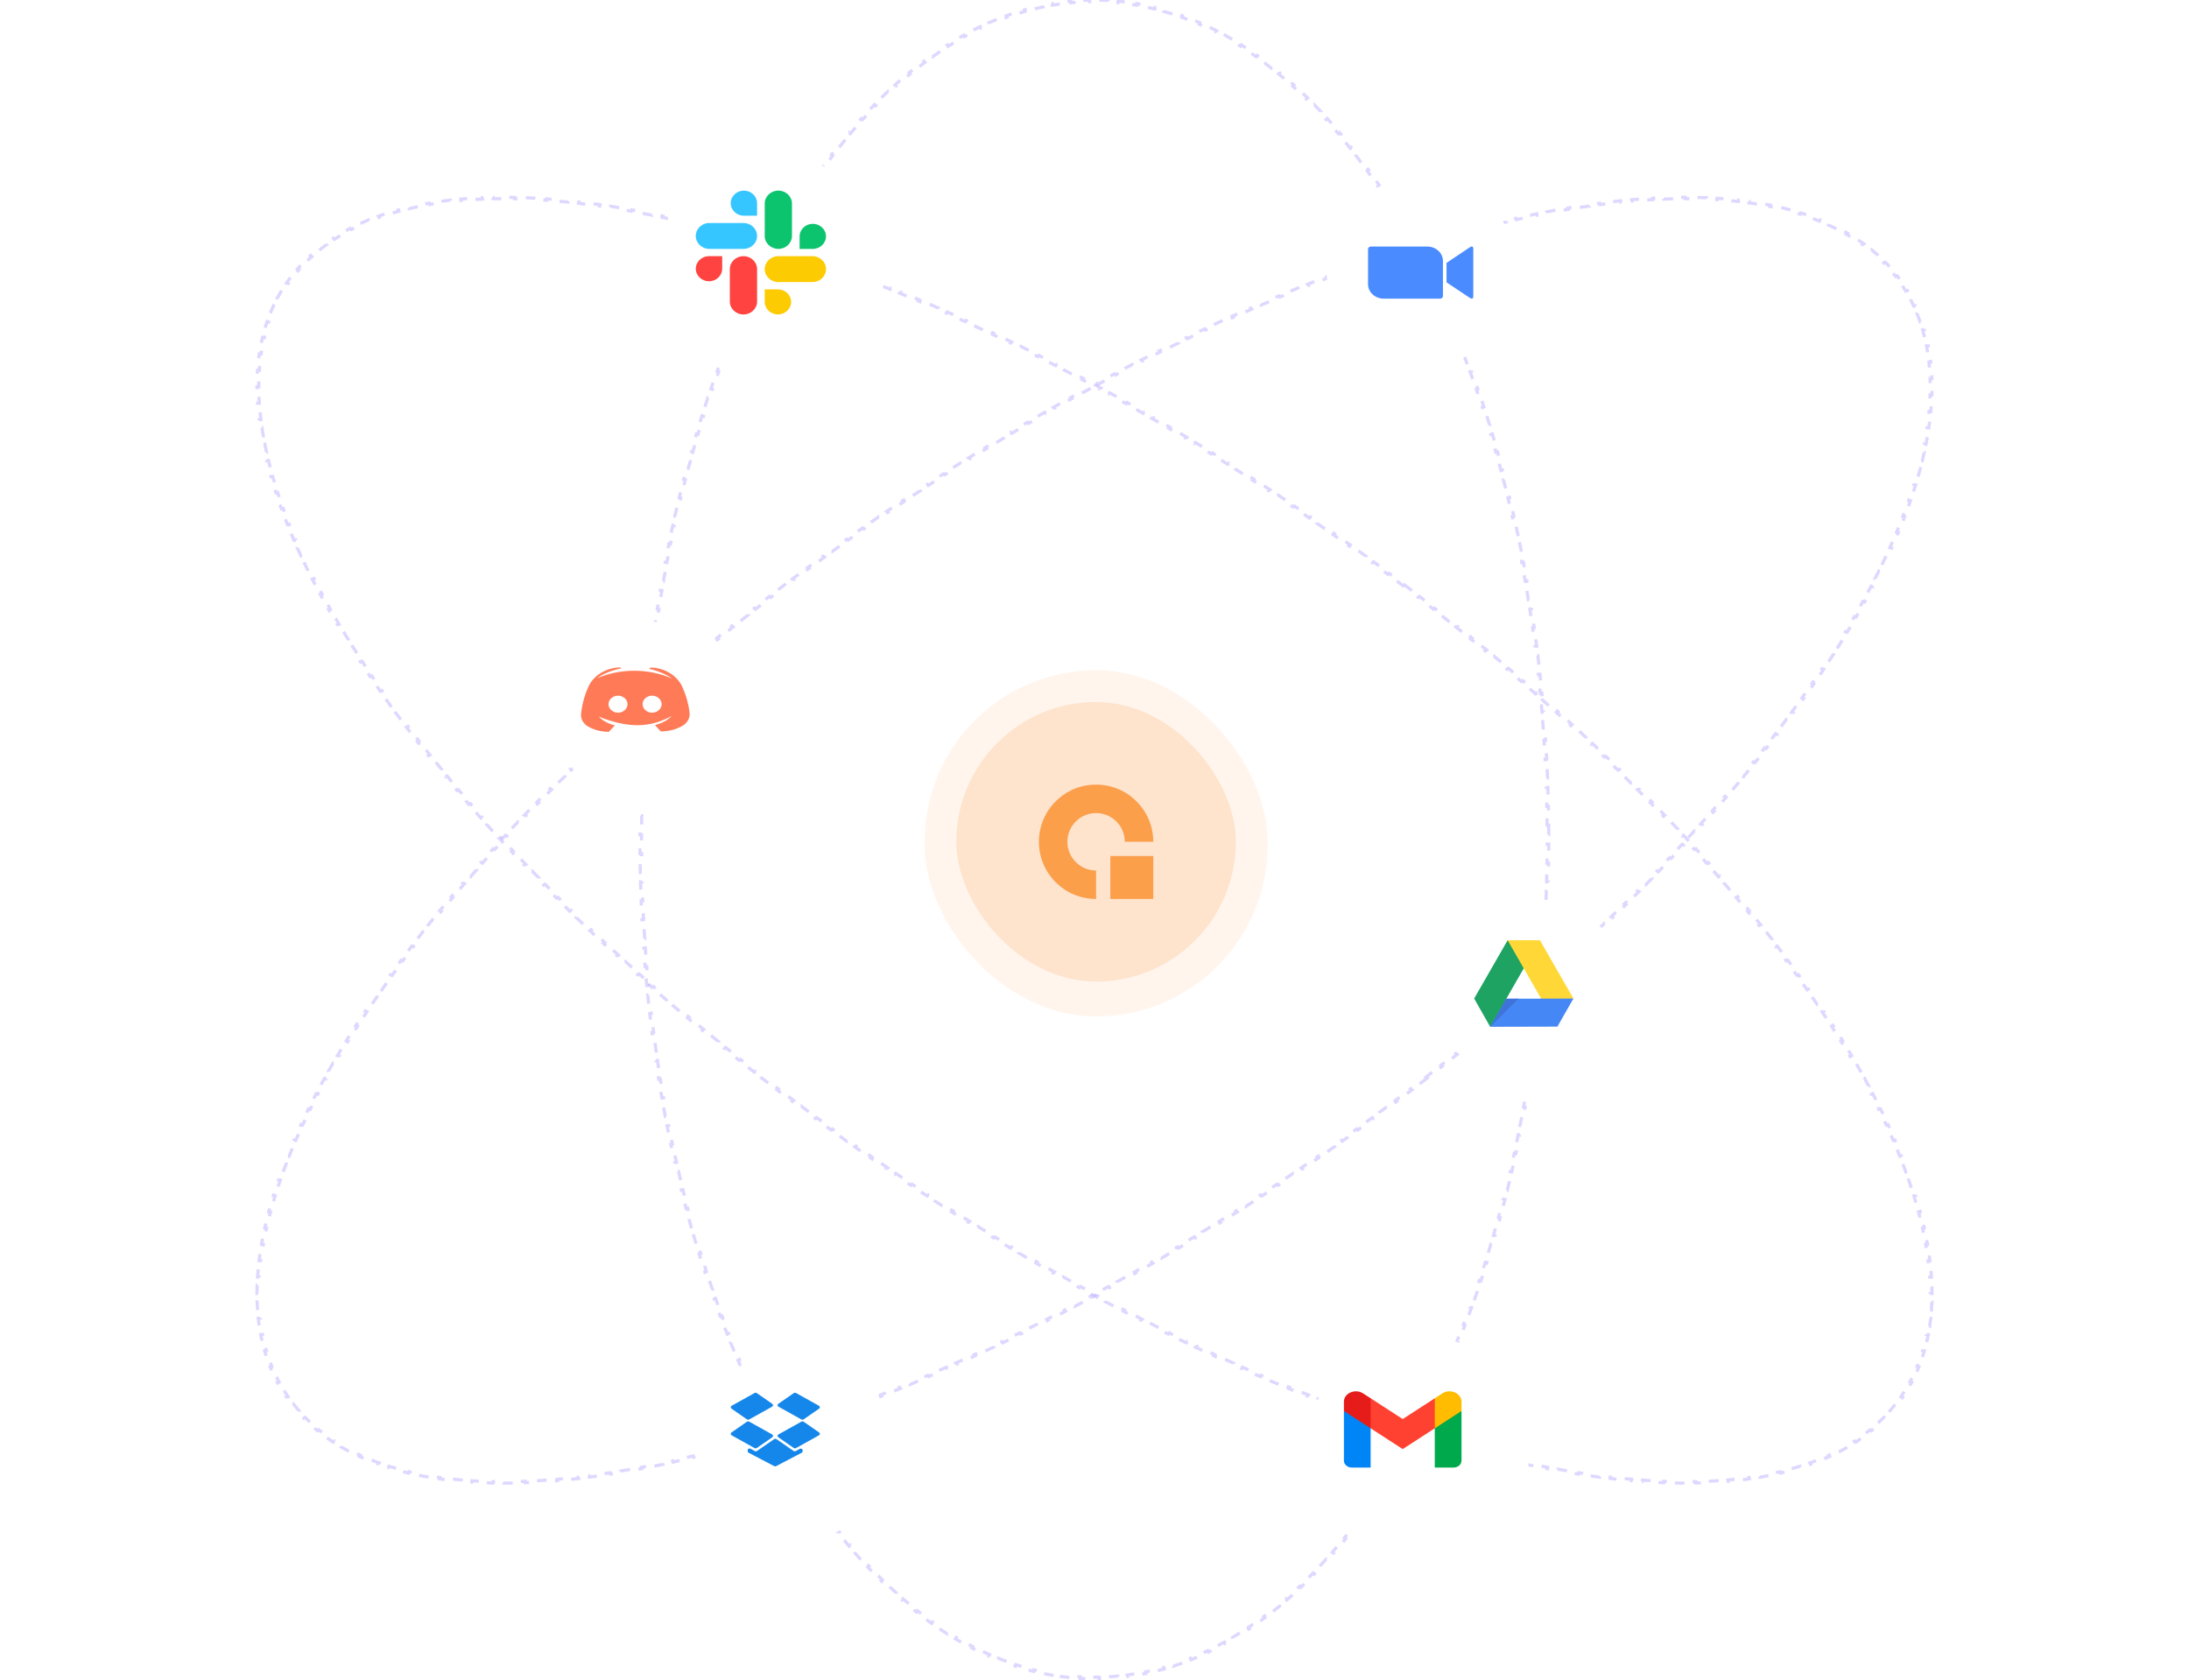 <svg width="689" height="529" viewBox="0 0 689 529" fill="none" xmlns="http://www.w3.org/2000/svg">
<rect x="291" y="211" width="108" height="109" rx="54" fill="#FB9F4B" fill-opacity="0.1"/>
<rect x="301" y="221" width="88" height="88" rx="44" fill="#FB9F4B" fill-opacity="0.2"/>
<path d="M349.48 269.481H362.999V283H349.48V269.481Z" fill="#FB9F4B"/>
<path d="M335.963 265C335.963 260.009 340.009 255.963 345 255.963C349.991 255.963 354.037 260.009 354.037 265H363C363 255.059 354.941 247 345 247C335.059 247 327 255.059 327 265C327 274.941 335.059 283 345 283V274.037C340.009 274.037 335.963 269.991 335.963 265Z" fill="#FB9F4B"/>
<path d="M442.019 184.093C442.824 184.703 443.627 185.315 444.43 185.929L444.034 186.234C444.435 186.541 444.836 186.848 445.237 187.156C445.443 187.314 445.649 187.472 445.854 187.63C446.049 187.78 446.243 187.929 446.437 188.079L446.835 187.775C447.634 188.392 448.431 189.009 449.226 189.626L448.827 189.929C449.621 190.546 450.413 191.163 451.202 191.781L451.602 191.48C452.392 192.098 453.179 192.717 453.963 193.337L453.561 193.637C454.345 194.256 455.126 194.875 455.905 195.495L456.308 195.196C457.09 195.819 457.87 196.442 458.646 197.065L458.241 197.363C459.025 197.992 459.806 198.621 460.584 199.251L460.991 198.954C461.769 199.584 462.546 200.215 463.319 200.846L462.911 201.141C463.683 201.772 464.454 202.402 465.221 203.034L465.631 202.74C466.399 203.372 467.165 204.004 467.928 204.636L467.516 204.929C468.279 205.562 469.04 206.195 469.798 206.829L470.211 206.537C470.979 207.179 471.744 207.822 472.506 208.464L472.091 208.754C472.853 209.397 473.612 210.039 474.368 210.682L474.784 210.393C475.541 211.037 476.295 211.68 477.046 212.324L476.628 212.612C477.379 213.255 478.127 213.899 478.872 214.543L479.291 214.257C480.036 214.902 480.779 215.546 481.519 216.191L481.098 216.476C481.848 217.13 482.596 217.785 483.34 218.439L483.763 218.156C484.508 218.811 485.25 219.466 485.989 220.122L485.565 220.404C486.304 221.059 487.039 221.714 487.772 222.37L488.198 222.089C488.931 222.745 489.661 223.402 490.389 224.058L489.961 224.337C490.688 224.993 491.412 225.649 492.133 226.305L492.562 226.028C493.294 226.695 494.024 227.362 494.75 228.029L494.32 228.305C495.047 228.972 495.77 229.639 496.49 230.306L496.922 230.032C497.642 230.699 498.36 231.367 499.074 232.035L498.641 232.308C499.355 232.976 500.066 233.643 500.773 234.311L501.208 234.039C501.917 234.707 502.622 235.376 503.325 236.044L502.888 236.315C503.602 236.994 504.312 237.673 505.019 238.352L505.457 238.083C506.165 238.763 506.869 239.443 507.57 240.123L507.13 240.39C507.831 241.069 508.528 241.748 509.222 242.427L509.663 242.162C510.358 242.841 511.049 243.521 511.737 244.201L511.294 244.465C511.984 245.146 512.67 245.827 513.353 246.508L513.797 246.245C514.491 246.937 515.181 247.629 515.868 248.321L515.422 248.582C516.109 249.273 516.792 249.964 517.471 250.655L517.919 250.396C518.599 251.087 519.275 251.779 519.949 252.47L519.499 252.728C520.172 253.419 520.841 254.109 521.507 254.799L521.958 254.543C522.629 255.239 523.297 255.935 523.961 256.631L523.509 256.886C524.18 257.589 524.848 258.292 525.512 258.995L525.966 258.743C526.631 259.446 527.292 260.15 527.95 260.853L527.494 261.104C528.151 261.806 528.805 262.509 529.454 263.211L529.912 262.961C530.562 263.664 531.208 264.366 531.851 265.068L531.392 265.315C532.044 266.027 532.692 266.739 533.337 267.45L533.797 267.204C534.446 267.92 535.091 268.635 535.731 269.35L535.269 269.594C535.91 270.309 536.546 271.023 537.179 271.737L537.643 271.495C538.276 272.209 538.905 272.923 539.53 273.636L539.065 273.877C539.692 274.592 540.314 275.306 540.933 276.02L541.4 275.781C542.031 276.51 542.658 277.238 543.282 277.965L542.813 278.202C543.436 278.929 544.054 279.655 544.668 280.38L545.139 280.146C545.753 280.872 546.364 281.598 546.971 282.323L546.499 282.556C547.105 283.28 547.707 284.004 548.305 284.728L548.778 284.497C549.385 285.232 549.988 285.966 550.587 286.7L550.112 286.928C550.715 287.668 551.314 288.406 551.909 289.144L552.386 288.917C552.981 289.656 553.571 290.394 554.158 291.131L553.679 291.355C554.265 292.092 554.846 292.827 555.423 293.562L555.903 293.34C556.484 294.08 557.061 294.819 557.633 295.558L557.151 295.778C557.733 296.53 558.311 297.281 558.884 298.031L559.368 297.813C559.941 298.564 560.51 299.314 561.074 300.062L560.589 300.278C561.152 301.026 561.711 301.773 562.265 302.52L562.752 302.306C563.307 303.053 563.857 303.799 564.402 304.544L563.913 304.755C564.472 305.519 565.026 306.282 565.575 307.044L566.065 306.836C566.615 307.599 567.16 308.361 567.699 309.122L567.207 309.328C567.746 310.088 568.28 310.846 568.809 311.604L569.303 311.401C569.833 312.159 570.357 312.916 570.876 313.672L570.38 313.873C570.911 314.646 571.437 315.418 571.957 316.189L572.455 315.991C572.979 316.766 573.497 317.54 574.009 318.312L573.51 318.508C574.022 319.279 574.528 320.049 575.029 320.818L575.531 320.626C576.032 321.395 576.529 322.164 577.019 322.931L576.516 323.12C577.018 323.905 577.514 324.687 578.004 325.468L578.509 325.281C579.003 326.069 579.491 326.854 579.974 327.638L579.466 327.822C579.948 328.605 580.424 329.386 580.894 330.166L581.403 329.985C581.873 330.766 582.338 331.545 582.797 332.322L582.286 332.499C582.756 333.297 583.221 334.093 583.679 334.887L584.192 334.712C584.653 335.511 585.107 336.308 585.555 337.103L585.041 337.274C585.488 338.067 585.929 338.859 586.364 339.649L586.881 339.481C587.317 340.274 587.747 341.064 588.17 341.852L587.651 342.016C588.088 342.829 588.517 343.639 588.94 344.447L589.46 344.287C589.883 345.096 590.3 345.903 590.709 346.708L590.186 346.865C590.595 347.668 590.997 348.47 591.392 349.268L591.916 349.116C592.317 349.927 592.711 350.736 593.097 351.542L592.571 351.691C592.965 352.513 593.352 353.333 593.731 354.151L594.26 354.006C594.639 354.825 595.012 355.641 595.377 356.455L594.846 356.595C595.211 357.407 595.567 358.216 595.916 359.023L596.449 358.887C596.809 359.721 597.162 360.551 597.506 361.379L596.972 361.51C597.318 362.341 597.656 363.169 597.985 363.994L598.521 363.868C598.851 364.695 599.173 365.518 599.487 366.338L598.948 366.46C599.266 367.292 599.576 368.121 599.877 368.946L600.417 368.83C600.725 369.676 601.025 370.519 601.315 371.358L600.773 371.469C601.062 372.306 601.343 373.14 601.614 373.969L602.158 373.864C602.432 374.701 602.696 375.533 602.951 376.362L602.405 376.461C602.669 377.318 602.923 378.17 603.166 379.019L603.714 378.926C603.958 379.776 604.193 380.623 604.417 381.465L603.868 381.551C604.091 382.391 604.305 383.226 604.508 384.057L605.06 383.978C605.273 384.847 605.474 385.71 605.665 386.57L605.112 386.642C605.303 387.5 605.482 388.352 605.651 389.2L606.205 389.135C606.374 389.985 606.532 390.83 606.678 391.671L606.123 391.728C606.275 392.601 606.415 393.469 606.544 394.331L607.101 394.282C607.23 395.149 607.346 396.01 607.451 396.865L606.892 396.905C606.997 397.76 607.089 398.609 607.168 399.452L607.728 399.421C607.811 400.303 607.881 401.179 607.937 402.048L607.377 402.069C607.433 402.935 607.475 403.795 607.504 404.647L608.065 404.636C608.094 405.504 608.11 406.364 608.111 407.218L607.55 407.219C607.552 408.096 607.538 408.965 607.51 409.828L608.071 409.838C608.042 410.704 607.998 411.563 607.939 412.414L607.379 412.391C607.319 413.262 607.243 414.125 607.151 414.979L607.71 415.015C607.615 415.887 607.505 416.75 607.377 417.605L606.82 417.556C606.693 418.41 606.548 419.255 606.387 420.091L606.942 420.154C606.774 421.027 606.588 421.89 606.383 422.743L605.832 422.665C605.628 423.512 605.407 424.35 605.167 425.178L605.714 425.271C605.467 426.126 605.199 426.97 604.912 427.804L604.37 427.694C604.082 428.531 603.774 429.358 603.446 430.173L603.981 430.3C603.647 431.13 603.293 431.949 602.917 432.756L602.389 432.611C602.008 433.428 601.606 434.234 601.183 435.026L601.702 435.19C601.274 435.99 600.825 436.778 600.354 437.553L599.846 437.371C599.368 438.157 598.867 438.929 598.344 439.688L598.839 439.89C598.312 440.655 597.761 441.407 597.187 442.145L596.705 441.924C596.129 442.664 595.53 443.39 594.907 444.101L595.373 444.341C594.743 445.06 594.089 445.765 593.411 446.454L592.963 446.195C592.291 446.879 591.595 447.549 590.875 448.203L591.303 448.481C590.576 449.142 589.824 449.787 589.048 450.417L588.64 450.122C588.256 450.434 587.865 450.742 587.469 451.047C587.072 451.351 586.671 451.651 586.264 451.946L586.649 452.259C585.829 452.855 584.988 453.432 584.127 453.99L583.765 453.662C582.913 454.215 582.041 454.749 581.15 455.265L581.488 455.609C580.589 456.13 579.672 456.631 578.735 457.115L578.422 456.758C577.496 457.236 576.551 457.696 575.587 458.138L575.874 458.508C574.913 458.949 573.934 459.372 572.938 459.777L572.675 459.396C571.687 459.798 570.681 460.182 569.657 460.549L569.894 460.94C568.885 461.301 567.859 461.646 566.816 461.975L566.603 461.576C565.571 461.901 564.522 462.21 563.457 462.502L563.646 462.908C562.595 463.196 561.529 463.468 560.448 463.725L560.282 463.313C559.22 463.565 558.144 463.802 557.053 464.023L557.196 464.44C556.111 464.66 555.011 464.865 553.898 465.055L553.776 464.635C552.698 464.819 551.607 464.989 550.502 465.146L550.604 465.569C549.493 465.726 548.369 465.869 547.233 465.998L547.151 465.572C546.062 465.696 544.961 465.807 543.848 465.904L543.912 466.332C542.799 466.43 541.675 466.515 540.539 466.587L540.492 466.158C539.38 466.229 538.256 466.288 537.121 466.334L537.151 466.764C536.043 466.809 534.925 466.843 533.797 466.865L533.783 466.434C532.66 466.456 531.527 466.466 530.385 466.465L530.384 466.896C529.272 466.895 528.151 466.883 527.021 466.86L527.036 466.43C525.925 466.408 524.806 466.375 523.678 466.332L523.65 466.762C522.518 466.719 521.378 466.665 520.229 466.601L520.269 466.172C519.171 466.111 518.066 466.04 516.952 465.96L516.9 466.389C515.786 466.309 514.664 466.219 513.536 466.12L513.599 465.692C512.476 465.594 511.346 465.486 510.209 465.369L510.134 465.796C509.04 465.683 507.939 465.562 506.832 465.432L506.916 465.007C505.812 464.877 504.702 464.74 503.585 464.593L503.49 465.018C502.371 464.871 501.246 464.716 500.115 464.553L500.218 464.13C499.136 463.973 498.048 463.809 496.954 463.638L496.841 464.059C495.745 463.887 494.642 463.707 493.535 463.52L493.656 463.099C492.551 462.912 491.44 462.717 490.324 462.515L490.196 462.934C489.116 462.738 488.032 462.535 486.942 462.325L487.079 461.908C485.998 461.699 484.912 461.484 483.822 461.262L483.678 461.678C482.585 461.455 481.488 461.225 480.385 460.988L480.537 460.574C479.461 460.343 478.382 460.105 477.298 459.861L477.14 460.274C476.072 460.033 474.999 459.786 473.923 459.533L474.087 459.121C473.012 458.868 471.934 458.609 470.851 458.343L470.681 458.754C469.603 458.489 468.521 458.218 467.435 457.941L467.612 457.533C466.561 457.265 465.507 456.991 464.45 456.711L464.267 457.119C463.207 456.838 462.144 456.553 461.078 456.261L461.266 455.855C460.201 455.564 459.133 455.267 458.062 454.964L457.868 455.368C456.818 455.072 455.765 454.769 454.708 454.462L454.907 454.059C453.867 453.756 452.823 453.447 451.776 453.134L451.572 453.535C450.524 453.22 449.473 452.901 448.419 452.576L448.628 452.176C447.575 451.852 446.52 451.522 445.462 451.187L445.248 451.585C444.221 451.26 443.192 450.93 442.16 450.595L442.378 450.199C441.349 449.865 440.318 449.526 439.284 449.183L439.062 449.578C438.026 449.234 436.989 448.885 435.948 448.531L436.176 448.137C435.142 447.786 434.105 447.429 433.066 447.068L432.835 447.46C431.822 447.108 430.808 446.751 429.791 446.39L430.027 445.999C429.011 445.638 427.994 445.273 426.974 444.903L426.734 445.292C425.713 444.922 424.69 444.547 423.665 444.168L423.908 443.78C422.891 443.404 421.872 443.023 420.85 442.638L420.603 443.024C419.604 442.647 418.604 442.266 417.601 441.881L417.852 441.496C416.851 441.111 415.847 440.723 414.842 440.329L414.588 440.713C413.582 440.32 412.574 439.922 411.564 439.52L411.822 439.138C410.819 438.738 409.813 438.335 408.806 437.927L408.545 438.308C407.56 437.909 406.574 437.506 405.586 437.1L405.851 436.72C404.864 436.314 403.876 435.904 402.886 435.49L402.617 435.869C401.627 435.454 400.634 435.036 399.64 434.614L399.912 434.237C398.92 433.816 397.926 433.39 396.931 432.961L396.656 433.337C395.686 432.918 394.714 432.496 393.741 432.07L394.019 431.696C393.047 431.271 392.073 430.842 391.099 430.409L390.818 430.782C389.843 430.349 388.866 429.912 387.888 429.472L388.172 429.1C387.195 428.66 386.217 428.217 385.238 427.77L384.951 428.14C383.989 427.701 383.026 427.258 382.062 426.812L382.352 426.443C381.395 426 380.437 425.554 379.478 425.104L379.185 425.471C378.225 425.021 377.264 424.568 376.302 424.111L376.598 423.745C375.637 423.288 374.675 422.828 373.712 422.365L373.414 422.73C372.459 422.27 371.502 421.807 370.545 421.341L370.845 420.977C369.903 420.519 368.96 420.056 368.017 419.591L367.714 419.953C366.769 419.488 365.824 419.019 364.878 418.547L365.183 418.186C364.238 417.714 363.292 417.239 362.346 416.761L362.037 417.121C361.09 416.643 360.142 416.161 359.193 415.676L359.504 415.318C358.574 414.843 357.644 414.365 356.713 413.884L356.399 414.241C355.47 413.761 354.54 413.278 353.61 412.792L353.925 412.436C352.996 411.95 352.066 411.461 351.135 410.969L350.817 411.324C349.886 410.832 348.954 410.337 348.021 409.839L348.341 409.485C347.415 408.991 346.489 408.493 345.562 407.993L345.239 408.345C344.325 407.851 343.41 407.355 342.495 406.856L342.82 406.505C341.906 406.006 340.991 405.504 340.076 405L339.749 405.35C338.834 404.845 337.917 404.337 337.001 403.827L337.33 403.478C336.415 402.968 335.499 402.455 334.582 401.94L334.251 402.287C333.345 401.777 332.438 401.264 331.531 400.749L331.865 400.403C330.966 399.892 330.067 399.378 329.167 398.862L328.831 399.206C327.931 398.69 327.03 398.17 326.13 397.648L326.468 397.304C325.568 396.783 324.668 396.258 323.767 395.731L323.427 396.074C322.526 395.546 321.625 395.016 320.724 394.483L321.066 394.142C320.179 393.618 319.292 393.091 318.405 392.562L318.061 392.902C317.176 392.373 316.29 391.843 315.405 391.31L315.751 390.971C314.867 390.438 313.982 389.903 313.097 389.365L312.749 389.702C311.864 389.164 310.979 388.623 310.093 388.08L310.444 387.744C309.559 387.201 308.674 386.656 307.79 386.108L307.438 386.443C306.567 385.904 305.696 385.362 304.826 384.818L305.18 384.484C304.31 383.941 303.441 383.395 302.572 382.847L302.216 383.18C301.346 382.631 300.476 382.08 299.606 381.527L299.964 381.195C299.095 380.642 298.226 380.087 297.357 379.53L296.998 379.86C296.129 379.302 295.26 378.742 294.391 378.179L294.753 377.85C293.898 377.297 293.044 376.741 292.189 376.183L291.826 376.511C290.971 375.952 290.116 375.392 289.262 374.829L289.627 374.502C288.773 373.939 287.92 373.375 287.067 372.807L286.7 373.133C285.846 372.565 284.992 371.996 284.139 371.424L284.508 371.099C283.655 370.528 282.803 369.954 281.951 369.378L281.58 369.701C280.74 369.133 279.9 368.563 279.061 367.99L279.433 367.668C278.594 367.096 277.756 366.522 276.918 365.946L276.543 366.267C275.705 365.69 274.866 365.111 274.028 364.53L274.404 364.211C273.567 363.63 272.73 363.047 271.894 362.463L271.516 362.781C270.679 362.196 269.842 361.608 269.006 361.019L269.386 360.702C268.56 360.12 267.735 359.536 266.911 358.95L266.53 359.266C265.706 358.68 264.883 358.093 264.06 357.503L264.443 357.188C263.621 356.599 262.799 356.007 261.978 355.414L261.593 355.727C260.771 355.134 259.95 354.538 259.129 353.94L259.516 353.627C258.695 353.03 257.876 352.43 257.057 351.829L256.669 352.14C255.857 351.544 255.046 350.945 254.235 350.345L254.624 350.035C253.817 349.437 253.01 348.837 252.204 348.235L251.813 348.544C251.006 347.942 250.2 347.338 249.394 346.732L249.787 346.424C248.982 345.818 248.178 345.211 247.374 344.601L246.98 344.907C246.176 344.297 245.372 343.685 244.569 343.071L244.965 342.766C244.564 342.459 244.163 342.152 243.762 341.844C243.361 341.537 242.961 341.229 242.562 340.921L242.165 341.225C241.365 340.609 240.568 339.992 239.773 339.374L240.172 339.072C239.378 338.454 238.587 337.837 237.798 337.219L237.397 337.52C236.608 336.902 235.821 336.283 235.036 335.663L235.438 335.363C234.655 334.744 233.873 334.125 233.095 333.505L232.691 333.804C231.909 333.181 231.13 332.558 230.353 331.935L230.758 331.637C229.975 331.008 229.194 330.379 228.415 329.749L228.009 330.046C227.23 329.416 226.454 328.785 225.68 328.154L226.089 327.859C225.316 327.229 224.546 326.598 223.778 325.966L223.368 326.26C222.6 325.628 221.834 324.996 221.072 324.364L221.483 324.071C220.72 323.438 219.96 322.805 219.202 322.171L218.789 322.463C218.021 321.821 217.256 321.178 216.493 320.536L216.908 320.246C216.146 319.604 215.387 318.961 214.631 318.318L214.215 318.607C213.458 317.963 212.704 317.32 211.953 316.676L212.371 316.389C211.62 315.745 210.873 315.101 210.128 314.457L209.708 314.743C208.963 314.099 208.22 313.454 207.48 312.809L207.901 312.524C207.151 311.87 206.404 311.216 205.659 310.561L205.237 310.844C204.492 310.189 203.75 309.534 203.01 308.878L203.434 308.596C202.696 307.941 201.96 307.286 201.227 306.63L200.802 306.911C200.068 306.255 199.338 305.599 198.611 304.942L199.038 304.663C198.311 304.007 197.587 303.351 196.866 302.695L196.438 302.973C195.705 302.306 194.975 301.639 194.249 300.971L194.679 300.695C193.953 300.028 193.23 299.361 192.509 298.694L192.078 298.969C191.357 298.301 190.639 297.633 189.925 296.965L190.358 296.692C189.644 296.024 188.934 295.357 188.226 294.689L187.791 294.961C187.082 294.293 186.377 293.624 185.675 292.956L186.111 292.685C185.398 292.006 184.687 291.327 183.98 290.648L183.542 290.917C182.835 290.237 182.13 289.557 181.429 288.878L181.869 288.61C181.169 287.931 180.471 287.252 179.777 286.573L179.336 286.839C178.642 286.159 177.95 285.479 177.262 284.8L177.705 284.535C177.016 283.854 176.33 283.173 175.647 282.492L175.202 282.755C174.509 282.063 173.818 281.371 173.131 280.679L173.577 280.418C172.891 279.727 172.208 279.036 171.528 278.345L171.081 278.604C170.401 277.913 169.724 277.221 169.051 276.53L169.5 276.272C168.827 275.582 168.158 274.891 167.492 274.201L167.042 274.457C166.37 273.761 165.703 273.065 165.038 272.369L165.491 272.115C164.819 271.411 164.151 270.708 163.487 270.005L163.033 270.258C162.368 269.554 161.707 268.851 161.049 268.148L161.505 267.896C160.848 267.194 160.194 266.492 159.545 265.79L159.088 266.039C158.437 265.337 157.791 264.634 157.148 263.932L157.607 263.685C156.955 262.973 156.307 262.262 155.663 261.551L155.202 261.797C154.554 261.081 153.909 260.365 153.268 259.65L153.73 259.406C153.089 258.691 152.453 257.977 151.82 257.263L151.357 257.506C150.723 256.791 150.094 256.077 149.469 255.364L149.934 255.123C149.308 254.409 148.685 253.694 148.066 252.98L147.599 253.219C146.968 252.491 146.341 251.763 145.718 251.035L146.186 250.798C145.564 250.072 144.945 249.345 144.331 248.62L143.861 248.854C143.246 248.128 142.635 247.402 142.029 246.677L142.5 246.444C141.894 245.72 141.293 244.996 140.695 244.273L140.221 244.503C139.614 243.768 139.011 243.034 138.412 242.3L138.887 242.072C138.284 241.332 137.685 240.594 137.091 239.856L136.614 240.083C136.019 239.344 135.428 238.606 134.842 237.869L135.32 237.645C134.735 236.909 134.153 236.173 133.576 235.438L133.096 235.661C132.515 234.92 131.938 234.181 131.366 233.442L131.848 233.222C131.266 232.47 130.688 231.719 130.115 230.969L129.632 231.187C129.058 230.437 128.489 229.687 127.925 228.938L128.411 228.722C127.847 227.974 127.288 227.227 126.734 226.481L126.247 226.694C125.693 225.947 125.143 225.201 124.598 224.456L125.087 224.245C124.528 223.481 123.974 222.718 123.425 221.956L122.934 222.164C122.384 221.401 121.839 220.639 121.3 219.879L121.792 219.673C121.253 218.913 120.719 218.154 120.19 217.396L119.696 217.6C119.167 216.841 118.642 216.084 118.123 215.328L118.619 215.127C118.088 214.354 117.562 213.582 117.042 212.811L116.544 213.01C116.021 212.234 115.503 211.461 114.99 210.688L115.49 210.493C114.978 209.721 114.471 208.951 113.97 208.182L113.469 208.375C112.967 207.605 112.471 206.836 111.98 206.07L112.483 205.88C111.982 205.096 111.486 204.313 110.995 203.532L110.49 203.719C109.996 202.932 109.508 202.146 109.026 201.362L109.533 201.178C109.051 200.395 108.575 199.614 108.105 198.834L107.596 199.015C107.126 198.235 106.661 197.456 106.203 196.678L106.714 196.501C106.243 195.703 105.778 194.907 105.32 194.113L104.807 194.288C104.347 193.489 103.892 192.692 103.444 191.898L103.959 191.726C103.511 190.933 103.07 190.141 102.635 189.351L102.119 189.519C101.682 188.727 101.253 187.936 100.829 187.148L101.348 186.984C100.912 186.171 100.482 185.361 100.06 184.553L99.539 184.713C99.116 183.904 98.7 183.097 98.29 182.292L98.813 182.135C98.404 181.332 98.002 180.531 97.608 179.732L97.083 179.884C96.682 179.073 96.289 178.265 95.902 177.458L96.429 177.31C96.034 176.487 95.647 175.667 95.268 174.849L94.74 174.994C94.36 174.175 93.987 173.359 93.623 172.545L94.153 172.405C93.789 171.593 93.432 170.784 93.083 169.977L92.551 170.113C92.19 169.279 91.838 168.449 91.493 167.621L92.027 167.49C91.681 166.659 91.344 165.831 91.014 165.006L90.478 165.132C90.148 164.305 89.826 163.482 89.513 162.662L90.051 162.54C89.733 161.708 89.423 160.879 89.123 160.054L88.582 160.17C88.274 159.324 87.975 158.481 87.684 157.642L88.227 157.531C87.937 156.694 87.656 155.861 87.385 155.031L86.841 155.136C86.567 154.299 86.303 153.467 86.048 152.638L86.594 152.539C86.33 151.682 86.077 150.83 85.833 149.981L85.285 150.074C85.041 149.224 84.807 148.377 84.582 147.535L85.132 147.449C84.908 146.609 84.694 145.774 84.491 144.943L83.94 145.022C83.727 144.154 83.525 143.29 83.334 142.431L83.887 142.358C83.697 141.501 83.517 140.648 83.349 139.8L82.794 139.865C82.625 139.015 82.468 138.17 82.321 137.33L82.877 137.272C82.724 136.399 82.584 135.531 82.456 134.669L81.898 134.718C81.77 133.851 81.653 132.99 81.549 132.135L82.107 132.095C82.003 131.24 81.911 130.391 81.831 129.548L81.272 129.579C81.188 128.697 81.118 127.821 81.062 126.952L81.622 126.931C81.566 126.065 81.524 125.205 81.495 124.353L80.934 124.364C80.905 123.497 80.889 122.636 80.888 121.782L81.449 121.782C81.447 120.904 81.461 120.035 81.489 119.173L80.929 119.162C80.957 118.296 81.001 117.437 81.06 116.587L81.62 116.61C81.68 115.738 81.757 114.876 81.849 114.021L81.29 113.986C81.384 113.114 81.495 112.25 81.622 111.395L82.179 111.444C82.307 110.59 82.451 109.745 82.612 108.909L82.057 108.846C82.225 107.973 82.411 107.111 82.616 106.258L83.168 106.336C83.371 105.488 83.593 104.65 83.832 103.822L83.285 103.729C83.533 102.874 83.8 102.03 84.087 101.196L84.629 101.306C84.917 100.469 85.226 99.642 85.554 98.827L85.018 98.7C85.352 97.87 85.707 97.051 86.082 96.245L86.61 96.389C86.991 95.572 87.393 94.766 87.816 93.974L87.297 93.81C87.725 93.01 88.174 92.222 88.645 91.447L89.154 91.629C89.632 90.843 90.132 90.071 90.656 89.312L90.16 89.11C90.688 88.345 91.239 87.593 91.813 86.856L92.294 87.076C92.87 86.336 93.469 85.611 94.092 84.899L93.627 84.659C94.257 83.94 94.91 83.235 95.588 82.546L96.036 82.805C96.708 82.121 97.404 81.452 98.125 80.797L97.696 80.519C98.424 79.859 99.175 79.213 99.951 78.583L100.359 78.879C100.744 78.566 101.134 78.258 101.531 77.953C101.927 77.649 102.329 77.349 102.735 77.054L102.35 76.741C103.171 76.145 104.012 75.568 104.872 75.01L105.234 75.339C106.087 74.785 106.958 74.251 107.849 73.735L107.511 73.391C108.41 72.871 109.327 72.369 110.264 71.885L110.577 72.243C111.503 71.764 112.449 71.304 113.413 70.862L113.125 70.492C114.086 70.052 115.065 69.629 116.062 69.223L116.324 69.604C117.312 69.202 118.319 68.818 119.342 68.451L119.105 68.061C120.114 67.699 121.141 67.354 122.183 67.025L122.396 67.424C123.429 67.099 124.477 66.79 125.542 66.498L125.354 66.093C126.404 65.804 127.47 65.532 128.552 65.275L128.717 65.687C129.779 65.435 130.855 65.198 131.946 64.977L131.803 64.561C132.889 64.34 133.988 64.135 135.102 63.945L135.223 64.365C136.301 64.181 137.393 64.011 138.497 63.855L138.395 63.431C139.506 63.274 140.63 63.131 141.766 63.002L141.848 63.428C142.937 63.304 144.038 63.194 145.151 63.096L145.087 62.668C146.2 62.57 147.325 62.485 148.46 62.413L148.507 62.842C149.62 62.771 150.744 62.713 151.878 62.666L151.848 62.236C152.956 62.191 154.074 62.158 155.202 62.136L155.216 62.566C156.339 62.544 157.472 62.534 158.614 62.535L158.615 62.104C159.727 62.105 160.848 62.117 161.978 62.14L161.963 62.57C163.074 62.593 164.193 62.625 165.321 62.668L165.349 62.238C166.481 62.281 167.622 62.335 168.771 62.399L168.73 62.828C169.828 62.889 170.934 62.96 172.047 63.04L172.099 62.611C173.213 62.692 174.335 62.781 175.464 62.88L175.4 63.308C176.523 63.406 177.653 63.514 178.791 63.631L178.865 63.204C179.959 63.317 181.06 63.438 182.168 63.568L182.083 63.993C183.187 64.123 184.298 64.261 185.415 64.407L185.509 63.982C186.628 64.129 187.753 64.284 188.885 64.447L188.781 64.87C189.864 65.027 190.952 65.191 192.046 65.363L192.158 64.941C193.255 65.113 194.357 65.293 195.465 65.48L195.344 65.901C196.449 66.088 197.559 66.283 198.675 66.485L198.804 66.066C199.883 66.262 200.968 66.465 202.057 66.675L201.92 67.093C203.001 67.301 204.087 67.516 205.177 67.739L205.321 67.323C206.414 67.545 207.512 67.775 208.614 68.012L208.463 68.427C209.538 68.657 210.617 68.895 211.701 69.139L211.859 68.726C212.928 68.967 214 69.214 215.077 69.467L214.912 69.879C215.987 70.132 217.065 70.391 218.148 70.657L218.319 70.247C219.397 70.511 220.479 70.782 221.564 71.059L221.388 71.467C222.438 71.735 223.492 72.009 224.55 72.289L224.732 71.882C225.792 72.162 226.855 72.448 227.921 72.739L227.733 73.145C228.798 73.436 229.866 73.733 230.938 74.036L231.131 73.632C232.181 73.929 233.235 74.231 234.291 74.539L234.092 74.941C235.133 75.244 236.176 75.553 237.223 75.867L237.427 75.465C238.475 75.78 239.526 76.099 240.58 76.424L240.371 76.824C241.424 77.148 242.479 77.478 243.538 77.813L243.752 77.415C244.778 77.74 245.808 78.07 246.84 78.405L246.621 78.801C247.65 79.135 248.681 79.474 249.715 79.817L249.938 79.422C250.973 79.766 252.011 80.115 253.051 80.469L252.824 80.863C253.858 81.215 254.894 81.571 255.933 81.933L256.165 81.54C257.177 81.892 258.191 82.249 259.208 82.611L258.973 83.001C259.988 83.362 261.006 83.727 262.025 84.097L262.265 83.708C263.286 84.078 264.309 84.453 265.334 84.832L265.091 85.22C266.108 85.597 267.128 85.977 268.149 86.363L268.396 85.976C269.395 86.353 270.396 86.734 271.398 87.119L271.147 87.504C272.149 87.889 273.152 88.278 274.157 88.671L274.411 88.287C275.418 88.681 276.426 89.078 277.435 89.48L277.177 89.862C278.181 90.262 279.186 90.666 280.193 91.073L280.455 90.692C281.439 91.091 282.426 91.494 283.414 91.9L283.149 92.28C284.135 92.686 285.124 93.096 286.114 93.51L286.382 93.132C287.373 93.546 288.365 93.964 289.359 94.386L289.087 94.763C290.08 95.185 291.074 95.61 292.069 96.039L292.343 95.664C293.314 96.082 294.285 96.504 295.258 96.93L294.981 97.304C295.953 97.73 296.926 98.159 297.9 98.591L298.181 98.219C299.156 98.651 300.133 99.088 301.111 99.529L300.827 99.9C301.804 100.34 302.782 100.783 303.761 101.23L304.048 100.86C305.01 101.3 305.973 101.742 306.937 102.189L306.648 102.557C307.605 103 308.563 103.447 309.522 103.896L309.814 103.529C310.774 103.979 311.735 104.432 312.697 104.889L312.402 105.255C313.363 105.712 314.325 106.172 315.287 106.635L315.585 106.27C316.541 106.73 317.497 107.193 318.454 107.659L318.154 108.023C319.096 108.482 320.039 108.944 320.983 109.409L321.286 109.047C322.23 109.512 323.176 109.981 324.122 110.453L323.816 110.814C324.761 111.286 325.707 111.761 326.654 112.239L326.962 111.879C327.909 112.358 328.857 112.839 329.806 113.324L329.496 113.682C330.425 114.157 331.356 114.635 332.287 115.116L332.6 114.759C333.529 115.239 334.459 115.722 335.389 116.209L335.074 116.565C336.003 117.05 336.934 117.539 337.864 118.031L338.182 117.676C339.114 118.168 340.046 118.663 340.978 119.161L340.658 119.515C341.584 120.009 342.51 120.507 343.437 121.007L343.76 120.655C344.674 121.149 345.589 121.645 346.504 122.144L346.179 122.495C347.093 122.994 348.008 123.496 348.923 124L349.25 123.65C350.166 124.155 351.082 124.663 351.998 125.173L351.669 125.522C352.585 126.032 353.501 126.545 354.417 127.06L354.748 126.713C355.655 127.223 356.561 127.736 357.468 128.251L357.134 128.597C358.033 129.108 358.933 129.622 359.832 130.139L360.168 129.794C361.068 130.311 361.969 130.83 362.87 131.352L362.532 131.696C363.432 132.218 364.332 132.742 365.232 133.269L365.572 132.927C366.473 133.454 367.374 133.984 368.275 134.517L367.933 134.858C368.82 135.382 369.707 135.909 370.594 136.439L370.939 136.098C371.824 136.627 372.709 137.157 373.594 137.691L373.248 138.029C374.133 138.562 375.017 139.098 375.902 139.635L376.25 139.298C377.135 139.836 378.021 140.377 378.906 140.92L378.556 141.256C379.44 141.799 380.325 142.345 381.21 142.892L381.562 142.557C382.432 143.096 383.303 143.638 384.173 144.182L383.819 144.516C384.689 145.059 385.558 145.605 386.428 146.153L386.784 145.82C387.654 146.369 388.523 146.92 389.393 147.473L389.035 147.805C389.904 148.358 390.773 148.913 391.642 149.471L392.002 149.14C392.871 149.698 393.739 150.258 394.608 150.821L394.246 151.15C395.101 151.703 395.956 152.259 396.81 152.817L397.173 152.489C398.028 153.048 398.883 153.608 399.737 154.171L399.372 154.498C400.226 155.061 401.079 155.626 401.933 156.193L402.3 155.867C403.154 156.435 404.007 157.004 404.861 157.576L404.492 157.901C405.344 158.472 406.197 159.046 407.049 159.622L407.419 159.299C408.259 159.867 409.099 160.437 409.939 161.01L409.566 161.332C410.405 161.904 411.244 162.478 412.082 163.054L412.456 162.733C413.295 163.31 414.133 163.889 414.971 164.47L414.595 164.789C415.432 165.37 416.269 165.953 417.106 166.538L417.483 166.219C418.32 166.804 419.157 167.392 419.993 167.981L419.614 168.299C420.439 168.88 421.264 169.464 422.088 170.05L422.469 169.734C423.293 170.32 424.116 170.908 424.939 171.497L424.556 171.812C425.379 172.401 426.2 172.993 427.022 173.586L427.406 173.273C428.228 173.867 429.049 174.462 429.87 175.06L429.484 175.373C430.304 175.97 431.123 176.57 431.942 177.171L432.33 176.86C433.142 177.457 433.953 178.055 434.764 178.655L434.375 178.965C435.182 179.563 435.989 180.163 436.795 180.765L437.186 180.456C437.993 181.058 438.799 181.662 439.605 182.269L439.212 182.576C440.017 183.182 440.822 183.79 441.625 184.399L442.019 184.093Z" stroke="#C1B1FF" stroke-opacity="0.5" stroke-dasharray="3 3"/>
<path d="M449.226 339.374C448.431 339.991 447.634 340.608 446.835 341.225L446.437 340.921C446.038 341.229 445.638 341.537 445.237 341.844C445.031 342.002 444.825 342.16 444.619 342.318C444.424 342.467 444.229 342.617 444.034 342.766L444.43 343.071C443.627 343.685 442.824 344.297 442.019 344.907L441.625 344.6C440.822 345.21 440.017 345.818 439.212 346.424L439.605 346.731C438.799 347.337 437.993 347.941 437.186 348.544L436.795 348.235C435.989 348.837 435.182 349.437 434.375 350.035L434.764 350.345C433.953 350.945 433.142 351.543 432.33 352.14L431.942 351.828C431.123 352.43 430.304 353.03 429.484 353.627L429.87 353.939C429.049 354.537 428.228 355.133 427.406 355.727L427.022 355.413C426.2 356.007 425.379 356.598 424.556 357.188L424.939 357.502C424.116 358.092 423.293 358.68 422.469 359.265L422.088 358.949C421.264 359.535 420.439 360.119 419.614 360.701L419.993 361.018C419.157 361.608 418.32 362.195 417.483 362.781L417.106 362.462C416.269 363.047 415.432 363.63 414.595 364.21L414.971 364.53C414.133 365.111 413.294 365.69 412.456 366.266L412.082 365.946C411.243 366.522 410.405 367.096 409.566 367.668L409.939 367.99C409.099 368.562 408.259 369.133 407.419 369.701L407.048 369.378C406.196 369.954 405.344 370.527 404.492 371.099L404.86 371.423C404.007 371.995 403.154 372.565 402.3 373.133L401.933 372.807C401.079 373.374 400.226 373.939 399.372 374.502L399.737 374.828C398.883 375.391 398.028 375.952 397.173 376.511L396.81 376.183C395.955 376.741 395.101 377.296 394.246 377.85L394.608 378.179C393.739 378.742 392.87 379.302 392.002 379.86L391.642 379.529C390.773 380.087 389.904 380.642 389.035 381.195L389.393 381.527C388.523 382.08 387.653 382.631 386.783 383.179L386.427 382.847C385.558 383.395 384.689 383.94 383.819 384.484L384.173 384.818C383.303 385.362 382.432 385.903 381.561 386.443L381.209 386.108C380.325 386.655 379.44 387.201 378.556 387.743L378.906 388.08C378.02 388.623 377.135 389.164 376.25 389.702L375.902 389.364C375.017 389.902 374.132 390.438 373.248 390.97L373.594 391.309C372.709 391.842 371.824 392.373 370.938 392.901L370.594 392.561C369.707 393.091 368.82 393.618 367.933 394.142L368.275 394.483C367.374 395.016 366.473 395.546 365.572 396.073L365.232 395.731C364.332 396.258 363.431 396.782 362.531 397.304L362.869 397.648C361.969 398.17 361.068 398.689 360.168 399.206L359.832 398.861C358.932 399.378 358.033 399.891 357.134 400.403L357.468 400.749C356.561 401.264 355.654 401.777 354.748 402.287L354.417 401.939C353.5 402.455 352.584 402.968 351.669 403.478L351.998 403.826C351.082 404.337 350.166 404.845 349.25 405.349L348.923 405C348.008 405.504 347.093 406.006 346.179 406.505L346.504 406.856C345.589 407.355 344.674 407.851 343.76 408.345L343.437 407.993C342.51 408.493 341.584 408.991 340.658 409.485L340.978 409.839C340.045 410.337 339.113 410.832 338.182 411.324L337.864 410.969C336.933 411.461 336.003 411.95 335.074 412.435L335.389 412.791C334.459 413.277 333.529 413.761 332.6 414.241L332.286 413.883C331.355 414.364 330.425 414.843 329.495 415.317L329.806 415.676C328.857 416.161 327.909 416.642 326.962 417.121L326.653 416.761C325.707 417.239 324.761 417.714 323.816 418.185L324.121 418.547C323.175 419.019 322.23 419.488 321.285 419.953L320.982 419.591C320.039 420.056 319.096 420.518 318.154 420.977L318.454 421.341C317.497 421.807 316.541 422.27 315.585 422.73L315.287 422.365C314.324 422.828 313.362 423.288 312.402 423.744L312.697 424.111C311.735 424.568 310.774 425.021 309.814 425.471L309.521 425.104C308.562 425.553 307.604 426 306.647 426.443L306.937 426.811C305.973 427.258 305.01 427.7 304.048 428.14L303.761 427.769C302.782 428.217 301.804 428.66 300.827 429.1L301.111 429.471C300.133 429.912 299.156 430.348 298.181 430.781L297.9 430.409C296.926 430.841 295.952 431.27 294.98 431.696L295.258 432.07C294.285 432.496 293.313 432.918 292.343 433.336L292.068 432.961C291.073 433.39 290.08 433.815 289.087 434.237L289.359 434.614C288.365 435.036 287.372 435.454 286.382 435.868L286.113 435.49C285.124 435.904 284.135 436.314 283.148 436.72L283.413 437.1C282.425 437.506 281.439 437.909 280.454 438.308L280.193 437.927C279.186 438.334 278.181 438.738 277.177 439.137L277.435 439.52C276.425 439.922 275.417 440.319 274.411 440.713L274.157 440.329C273.152 440.722 272.148 441.111 271.147 441.496L271.398 441.881C270.396 442.266 269.395 442.647 268.396 443.024L268.149 442.637C267.127 443.023 266.108 443.403 265.091 443.78L265.334 444.168C264.309 444.547 263.286 444.922 262.265 445.292L262.025 444.903C261.005 445.273 259.988 445.638 258.972 445.999L259.208 446.389C258.191 446.751 257.177 447.107 256.164 447.46L255.933 447.067C254.894 447.429 253.858 447.785 252.823 448.137L253.051 448.531C252.01 448.885 250.973 449.234 249.937 449.578L249.715 449.183C248.681 449.526 247.65 449.865 246.621 450.199L246.839 450.595C245.807 450.93 244.778 451.26 243.751 451.585L243.538 451.187C242.479 451.522 241.424 451.852 240.371 452.176L240.58 452.576C239.526 452.901 238.475 453.22 237.427 453.535L237.223 453.133C236.176 453.447 235.132 453.756 234.092 454.059L234.291 454.461C233.235 454.769 232.181 455.071 231.131 455.368L230.937 454.964C229.866 455.267 228.798 455.564 227.733 455.855L227.921 456.261C226.855 456.552 225.792 456.838 224.732 457.118L224.55 456.711C223.492 456.991 222.438 457.265 221.387 457.533L221.564 457.941C220.478 458.218 219.396 458.489 218.318 458.753L218.148 458.343C217.065 458.609 215.987 458.868 214.912 459.121L215.077 459.533C214 459.786 212.927 460.033 211.859 460.274L211.701 459.861C210.617 460.105 209.538 460.342 208.463 460.573L208.614 460.988C207.512 461.225 206.414 461.455 205.321 461.678L205.177 461.261C204.087 461.484 203.001 461.699 201.92 461.907L202.057 462.325C200.968 462.535 199.883 462.738 198.804 462.934L198.675 462.515C197.559 462.717 196.449 462.912 195.344 463.099L195.464 463.52C194.357 463.707 193.255 463.887 192.158 464.059L192.045 463.637C190.952 463.809 189.863 463.973 188.781 464.13L188.885 464.553C187.753 464.716 186.628 464.871 185.509 465.018L185.415 464.593C184.298 464.739 183.187 464.877 182.083 465.006L182.168 465.432C181.06 465.562 179.959 465.683 178.865 465.796L178.791 465.369C177.653 465.486 176.523 465.594 175.4 465.692L175.464 466.12C174.335 466.219 173.213 466.308 172.099 466.389L172.047 465.96C170.934 466.04 169.828 466.111 168.73 466.172L168.771 466.601C167.622 466.665 166.481 466.719 165.349 466.762L165.321 466.332C164.193 466.375 163.074 466.408 161.963 466.43L161.978 466.86C160.848 466.883 159.727 466.895 158.615 466.896L158.615 466.465C157.472 466.466 156.339 466.456 155.216 466.434L155.202 466.864C154.074 466.842 152.956 466.809 151.848 466.764L151.878 466.334C150.744 466.287 149.62 466.229 148.507 466.158L148.461 466.587C147.325 466.515 146.2 466.43 145.087 466.332L145.151 465.904C144.038 465.806 142.937 465.696 141.848 465.572L141.766 465.998C140.63 465.869 139.506 465.726 138.395 465.569L138.497 465.146C137.393 464.989 136.301 464.819 135.223 464.635L135.102 465.055C133.988 464.865 132.889 464.66 131.803 464.44L131.947 464.023C130.855 463.802 129.779 463.565 128.717 463.313L128.552 463.725C127.471 463.468 126.404 463.196 125.354 462.908L125.542 462.502C124.477 462.21 123.429 461.901 122.396 461.576L122.183 461.975C121.141 461.647 120.115 461.302 119.105 460.94L119.342 460.549C118.319 460.183 117.313 459.798 116.324 459.396L116.062 459.777C115.065 459.372 114.086 458.949 113.125 458.508L113.413 458.138C112.449 457.696 111.503 457.236 110.577 456.758L110.264 457.115C109.327 456.632 108.41 456.13 107.511 455.609L107.849 455.266C106.958 454.749 106.086 454.215 105.234 453.662L104.872 453.991C104.012 453.432 103.171 452.855 102.35 452.259L102.735 451.946C102.329 451.651 101.927 451.351 101.53 451.047C101.134 450.742 100.743 450.434 100.359 450.122L99.951 450.418C99.175 449.787 98.424 449.142 97.696 448.481L98.125 448.203C97.404 447.549 96.708 446.879 96.036 446.195L95.588 446.455C94.91 445.765 94.256 445.06 93.627 444.341L94.092 444.101C93.469 443.39 92.87 442.664 92.294 441.924L91.812 442.145C91.238 441.407 90.688 440.655 90.16 439.89L90.655 439.689C90.132 438.93 89.631 438.157 89.153 437.371L88.645 437.553C88.174 436.778 87.725 435.991 87.297 435.19L87.816 435.027C87.392 434.234 86.991 433.429 86.61 432.611L86.082 432.756C85.706 431.949 85.352 431.131 85.017 430.301L85.553 430.173C85.225 429.358 84.917 428.532 84.629 427.694L84.087 427.804C83.8 426.971 83.532 426.126 83.285 425.272L83.832 425.178C83.592 424.35 83.371 423.513 83.167 422.665L82.615 422.743C82.411 421.89 82.225 421.027 82.057 420.155L82.612 420.092C82.45 419.255 82.306 418.41 82.179 417.556L81.622 417.605C81.494 416.75 81.383 415.887 81.289 415.015L81.848 414.979C81.756 414.125 81.68 413.262 81.62 412.391L81.059 412.414C81.001 411.563 80.957 410.705 80.928 409.839L81.489 409.828C81.46 408.966 81.447 408.096 81.448 407.219L80.888 407.218C80.889 406.365 80.904 405.504 80.934 404.636L81.494 404.648C81.523 403.795 81.566 402.936 81.622 402.07L81.062 402.048C81.118 401.179 81.188 400.303 81.271 399.421L81.831 399.452C81.91 398.609 82.002 397.76 82.106 396.906L81.548 396.866C81.652 396.01 81.769 395.149 81.898 394.282L82.455 394.331C82.583 393.469 82.724 392.601 82.876 391.728L82.32 391.671C82.467 390.831 82.625 389.985 82.794 389.135L83.348 389.2C83.516 388.352 83.696 387.5 83.886 386.642L83.334 386.57C83.524 385.711 83.726 384.847 83.939 383.978L84.49 384.058C84.694 383.226 84.907 382.391 85.131 381.551L84.582 381.465C84.806 380.623 85.04 379.777 85.285 378.926L85.832 379.019C86.076 378.171 86.33 377.318 86.593 376.461L86.048 376.362C86.303 375.534 86.567 374.701 86.841 373.865L87.384 373.97C87.656 373.14 87.936 372.306 88.226 371.469L87.684 371.358C87.974 370.519 88.273 369.677 88.582 368.83L89.122 368.946C89.423 368.121 89.732 367.292 90.05 366.46L89.512 366.339C89.826 365.518 90.147 364.695 90.477 363.868L91.014 363.994C91.343 363.17 91.681 362.341 92.027 361.51L91.492 361.379C91.837 360.551 92.189 359.721 92.55 358.887L93.082 359.023C93.431 358.216 93.788 357.407 94.152 356.595L93.622 356.455C93.987 355.641 94.359 354.825 94.739 354.006L95.267 354.151C95.647 353.333 96.034 352.513 96.428 351.691L95.902 351.542C96.288 350.736 96.682 349.927 97.083 349.116L97.607 349.269C98.002 348.47 98.404 347.668 98.812 346.865L98.29 346.708C98.699 345.903 99.115 345.096 99.538 344.287L100.059 344.447C100.482 343.639 100.911 342.829 101.347 342.016L100.829 341.852C101.252 341.064 101.682 340.274 102.118 339.481L102.635 339.649C103.069 338.859 103.51 338.067 103.958 337.274L103.443 337.103C103.891 336.308 104.346 335.511 104.807 334.712L105.32 334.887C105.778 334.093 106.242 333.297 106.713 332.5L106.202 332.322C106.661 331.545 107.125 330.766 107.596 329.985L108.105 330.166C108.575 329.386 109.051 328.605 109.532 327.822L109.025 327.638C109.507 326.854 109.996 326.069 110.49 325.281L110.995 325.468C111.485 324.687 111.981 323.905 112.483 323.121L111.979 322.931C112.47 322.164 112.966 321.395 113.468 320.626L113.97 320.818C114.471 320.05 114.977 319.279 115.489 318.508L114.989 318.312C115.502 317.54 116.02 316.766 116.543 315.991L117.041 316.189C117.562 315.418 118.087 314.646 118.618 313.873L118.122 313.672C118.642 312.916 119.166 312.159 119.695 311.401L120.19 311.604C120.719 310.846 121.253 310.088 121.792 309.328L121.299 309.122C121.839 308.361 122.384 307.599 122.933 306.836L123.424 307.044C123.973 306.282 124.527 305.519 125.086 304.755L124.597 304.545C125.142 303.799 125.692 303.053 126.247 302.306L126.734 302.52C127.288 301.773 127.847 301.026 128.41 300.278L127.925 300.062C128.489 299.314 129.057 298.564 129.631 297.813L130.115 298.031C130.688 297.281 131.265 296.53 131.848 295.778L131.366 295.558C131.938 294.819 132.514 294.08 133.095 293.34L133.576 293.562C134.153 292.827 134.734 292.092 135.32 291.355L134.841 291.131C135.427 290.394 136.018 289.656 136.613 288.917L137.09 289.144C137.684 288.406 138.283 287.668 138.887 286.928L138.411 286.7C139.01 285.966 139.613 285.232 140.221 284.497L140.694 284.728C141.292 284.004 141.894 283.28 142.5 282.556L142.028 282.323C142.634 281.598 143.245 280.872 143.86 280.146L144.33 280.381C144.945 279.655 145.563 278.929 146.186 278.202L145.717 277.965C146.34 277.238 146.967 276.51 147.599 275.781L148.066 276.02C148.684 275.306 149.307 274.592 149.934 273.877L149.468 273.636C150.094 272.923 150.723 272.209 151.356 271.495L151.82 271.737C152.452 271.023 153.089 270.309 153.729 269.594L153.267 269.35C153.908 268.635 154.553 267.92 155.202 267.204L155.662 267.45C156.306 266.739 156.954 266.027 157.606 265.315L157.147 265.068C157.79 264.366 158.437 263.664 159.087 262.961L159.544 263.211C160.194 262.509 160.847 261.806 161.504 261.104L161.049 260.853C161.706 260.15 162.367 259.446 163.032 258.743L163.486 258.996C164.151 258.293 164.818 257.589 165.49 256.886L165.038 256.631C165.702 255.935 166.37 255.239 167.041 254.543L167.492 254.799C168.157 254.109 168.827 253.419 169.499 252.728L169.05 252.47C169.723 251.779 170.4 251.087 171.08 250.396L171.528 250.655C172.207 249.964 172.89 249.273 173.576 248.582L173.13 248.321C173.817 247.629 174.508 246.937 175.202 246.245L175.646 246.508C176.329 245.827 177.015 245.146 177.705 244.465L177.262 244.201C177.95 243.521 178.641 242.841 179.335 242.162L179.777 242.428C180.471 241.748 181.168 241.069 181.868 240.39L181.429 240.123C182.13 239.443 182.834 238.763 183.541 238.083L183.98 238.352C184.687 237.673 185.397 236.994 186.11 236.315L185.674 236.044C186.376 235.376 187.082 234.708 187.79 234.039L188.225 234.311C188.933 233.643 189.644 232.976 190.358 232.308L189.924 232.035C190.639 231.367 191.356 230.699 192.077 230.032L192.509 230.306C193.229 229.639 193.952 228.972 194.678 228.305L194.248 228.029C194.975 227.362 195.704 226.695 196.437 226.028L196.865 226.305C197.586 225.649 198.31 224.993 199.037 224.337L198.61 224.058C199.337 223.402 200.068 222.746 200.801 222.09L201.227 222.37C201.959 221.714 202.695 221.059 203.434 220.404L203.01 220.122C203.749 219.467 204.491 218.811 205.236 218.156L205.658 218.439C206.403 217.785 207.15 217.13 207.9 216.476L207.479 216.192C208.219 215.546 208.962 214.902 209.707 214.257L210.127 214.543C210.872 213.899 211.62 213.255 212.37 212.612L211.952 212.325C212.703 211.681 213.457 211.037 214.214 210.394L214.63 210.682C215.387 210.039 216.146 209.397 216.907 208.755L216.493 208.465C217.255 207.822 218.02 207.18 218.788 206.538L219.201 206.829C219.959 206.195 220.719 205.562 221.482 204.929L221.071 204.637C221.834 204.004 222.599 203.372 223.367 202.74L223.777 203.034C224.545 202.403 225.315 201.772 226.088 201.141L225.679 200.846C226.453 200.215 227.229 199.585 228.008 198.954L228.415 199.251C229.193 198.621 229.974 197.992 230.757 197.363L230.352 197.065C231.129 196.442 231.908 195.819 232.69 195.197L233.094 195.496C233.872 194.876 234.654 194.256 235.438 193.637L235.035 193.337C235.82 192.717 236.607 192.099 237.396 191.48L237.797 191.781C238.586 191.163 239.377 190.546 240.171 189.929L239.772 189.626C240.567 189.009 241.364 188.392 242.164 187.775L242.561 188.079C242.961 187.771 243.361 187.463 243.762 187.156C244.162 186.848 244.563 186.541 244.964 186.234L244.568 185.929C245.371 185.315 246.175 184.703 246.979 184.093L247.373 184.399C248.177 183.79 248.981 183.182 249.786 182.576L249.394 182.269C250.199 181.663 251.005 181.058 251.812 180.456L252.203 180.765C253.009 180.163 253.816 179.563 254.624 178.965L254.234 178.655C255.045 178.055 255.856 177.457 256.668 176.86L257.056 177.171C257.875 176.57 258.695 175.97 259.515 175.373L259.129 175.06C259.949 174.463 260.771 173.867 261.592 173.273L261.977 173.586C262.798 172.993 263.62 172.402 264.442 171.812L264.059 171.497C264.882 170.908 265.705 170.32 266.529 169.734L266.91 170.05C267.735 169.464 268.559 168.881 269.385 168.299L269.005 167.982C269.841 167.392 270.678 166.805 271.515 166.219L271.893 166.538C272.729 165.953 273.566 165.37 274.404 164.79L274.028 164.47C274.866 163.889 275.704 163.31 276.543 162.733L276.917 163.054C277.755 162.478 278.593 161.904 279.432 161.332L279.06 161.01C279.899 160.437 280.739 159.867 281.579 159.299L281.95 159.622C282.802 159.046 283.654 158.473 284.507 157.901L284.138 157.577C284.991 157.005 285.845 156.435 286.699 155.867L287.066 156.193C287.919 155.626 288.773 155.061 289.626 154.498L289.261 154.172C290.116 153.609 290.97 153.048 291.825 152.489L292.189 152.817C293.043 152.259 293.897 151.703 294.752 151.15L294.39 150.821C295.259 150.258 296.128 149.698 296.997 149.14L297.357 149.471C298.225 148.913 299.094 148.358 299.963 147.805L299.605 147.473C300.475 146.92 301.345 146.369 302.215 145.821L302.571 146.153C303.44 145.605 304.31 145.059 305.179 144.516L304.825 144.182C305.696 143.638 306.566 143.096 307.437 142.557L307.789 142.892C308.674 142.345 309.558 141.799 310.443 141.256L310.093 140.92C310.978 140.377 311.863 139.836 312.748 139.298L313.097 139.635C313.981 139.098 314.866 138.562 315.751 138.029L315.404 137.691C316.29 137.157 317.175 136.627 318.06 136.099L318.404 136.439C319.291 135.909 320.178 135.382 321.065 134.858L320.723 134.517C321.624 133.984 322.525 133.454 323.426 132.927L323.767 133.269C324.667 132.742 325.567 132.218 326.467 131.696L326.129 131.352C327.03 130.83 327.93 130.311 328.83 129.794L329.166 130.139C330.066 129.622 330.965 129.108 331.864 128.597L331.531 128.251C332.437 127.736 333.344 127.223 334.25 126.713L334.582 127.06C335.498 126.545 336.414 126.032 337.33 125.522L337 125.173C337.917 124.663 338.833 124.155 339.749 123.65L340.076 124C340.991 123.496 341.905 122.994 342.82 122.495L342.495 122.144C343.41 121.645 344.324 121.149 345.239 120.655L345.561 121.007C346.488 120.507 347.415 120.009 348.341 119.515L348.02 119.161C348.953 118.663 349.885 118.168 350.816 117.676L351.134 118.031C352.065 117.539 352.995 117.05 353.925 116.565L353.609 116.209C354.54 115.722 355.469 115.239 356.399 114.759L356.712 115.116C357.643 114.635 358.573 114.157 359.503 113.682L359.192 113.324C360.141 112.839 361.089 112.358 362.037 111.879L362.345 112.239C363.292 111.761 364.237 111.286 365.183 110.814L364.877 110.453C365.823 109.981 366.768 109.512 367.713 109.047L368.016 109.409C368.96 108.944 369.903 108.482 370.845 108.023L370.544 107.659C371.501 107.193 372.458 106.73 373.413 106.27L373.711 106.635C374.674 106.172 375.636 105.712 376.597 105.255L376.302 104.889C377.264 104.432 378.225 103.979 379.185 103.529L379.477 103.896C380.436 103.446 381.394 103 382.351 102.557L382.061 102.189C383.026 101.742 383.989 101.3 384.951 100.86L385.237 101.23C386.216 100.783 387.195 100.34 388.171 99.9L387.888 99.528C388.865 99.088 389.842 98.651 390.818 98.218L391.098 98.591C392.073 98.159 393.046 97.73 394.018 97.304L393.74 96.93C394.713 96.504 395.685 96.082 396.655 95.664L396.93 96.039C397.925 95.61 398.919 95.184 399.911 94.763L399.64 94.386C400.633 93.964 401.626 93.546 402.617 93.132L402.885 93.51C403.875 93.096 404.863 92.686 405.85 92.28L405.585 91.9C406.573 91.494 407.559 91.091 408.544 90.692L408.806 91.073C409.813 90.665 410.818 90.262 411.821 89.862L411.563 89.48C412.573 89.078 413.581 88.681 414.587 88.287L414.842 88.671C415.847 88.278 416.85 87.889 417.851 87.504L417.6 87.119C418.603 86.734 419.604 86.353 420.602 85.976L420.85 86.362C421.871 85.977 422.89 85.597 423.908 85.22L423.664 84.832C424.689 84.453 425.713 84.078 426.734 83.708L426.973 84.097C427.993 83.727 429.011 83.362 430.026 83.001L429.79 82.61C430.807 82.249 431.822 81.892 432.834 81.54L433.065 81.933C434.104 81.571 435.141 81.215 436.175 80.863L435.948 80.469C436.988 80.115 438.026 79.766 439.061 79.422L439.284 79.817C440.317 79.474 441.349 79.135 442.377 78.801L442.159 78.405C443.191 78.07 444.22 77.74 445.247 77.415L445.461 77.813C446.519 77.478 447.575 77.148 448.627 76.824L448.418 76.424C449.472 76.099 450.523 75.78 451.572 75.465L451.776 75.867C452.822 75.553 453.866 75.244 454.906 74.941L454.707 74.539C455.764 74.231 456.817 73.929 457.867 73.632L458.061 74.036C459.133 73.733 460.201 73.436 461.265 73.145L461.077 72.739C462.144 72.448 463.207 72.162 464.266 71.882L464.449 72.289C465.506 72.009 466.561 71.735 467.611 71.467L467.434 71.059C468.52 70.782 469.602 70.511 470.68 70.246L470.851 70.657C471.933 70.391 473.012 70.132 474.086 69.879L473.922 69.467C474.998 69.214 476.071 68.967 477.139 68.726L477.297 69.139C478.381 68.895 479.461 68.657 480.536 68.427L480.385 68.012C481.487 67.775 482.584 67.545 483.677 67.322L483.821 67.739C484.912 67.516 485.997 67.301 487.078 67.093L486.942 66.675C488.031 66.465 489.115 66.262 490.195 66.066L490.324 66.485C491.439 66.283 492.55 66.088 493.655 65.901L493.534 65.48C494.642 65.293 495.744 65.113 496.84 64.941L496.953 65.362C498.047 65.191 499.135 65.027 500.217 64.87L500.114 64.447C501.245 64.284 502.37 64.129 503.489 63.982L503.584 64.407C504.701 64.26 505.811 64.123 506.915 63.993L506.831 63.568C507.938 63.438 509.039 63.317 510.133 63.204L510.208 63.631C511.345 63.514 512.475 63.406 513.598 63.308L513.535 62.88C514.664 62.781 515.785 62.691 516.899 62.611L516.951 63.04C518.065 62.96 519.17 62.889 520.268 62.828L520.228 62.399C521.377 62.335 522.517 62.281 523.649 62.238L523.677 62.668C524.805 62.625 525.924 62.592 527.035 62.57L527.02 62.14C528.15 62.117 529.271 62.105 530.383 62.104L530.384 62.535C531.526 62.534 532.659 62.544 533.782 62.566L533.796 62.136C534.924 62.157 536.042 62.191 537.15 62.236L537.12 62.666C538.255 62.712 539.379 62.771 540.491 62.842L540.538 62.413C541.674 62.485 542.798 62.57 543.911 62.668L543.847 63.096C544.96 63.193 546.061 63.304 547.15 63.428L547.232 63.002C548.368 63.131 549.492 63.274 550.603 63.431L550.501 63.854C551.606 64.01 552.697 64.181 553.775 64.365L553.897 63.944C555.01 64.135 556.11 64.34 557.195 64.56L557.052 64.977C558.143 65.198 559.219 65.434 560.281 65.686L560.447 65.275C561.528 65.531 562.594 65.804 563.645 66.092L563.456 66.498C564.521 66.79 565.57 67.099 566.602 67.424L566.815 67.025C567.858 67.353 568.884 67.698 569.893 68.06L569.656 68.45C570.68 68.817 571.686 69.202 572.674 69.603L572.937 69.223C573.933 69.628 574.912 70.051 575.873 70.492L575.586 70.862C576.55 71.304 577.495 71.764 578.421 72.242L578.734 71.885C579.671 72.368 580.589 72.87 581.487 73.391L581.149 73.734C582.04 74.251 582.912 74.785 583.764 75.338L584.126 75.009C584.987 75.568 585.828 76.145 586.648 76.741L586.263 77.054C586.67 77.349 587.071 77.649 587.468 77.953C587.865 78.258 588.255 78.566 588.639 78.878L589.047 78.582C589.823 79.213 590.575 79.858 591.302 80.519L590.874 80.797C591.594 81.451 592.29 82.121 592.963 82.805L593.41 82.545C594.088 83.235 594.742 83.939 595.372 84.659L594.906 84.899C595.529 85.61 596.129 86.336 596.704 87.076L597.186 86.855C597.76 87.593 598.311 88.344 598.839 89.11L598.343 89.311C598.866 90.07 599.367 90.843 599.845 91.629L600.353 91.447C600.824 92.222 601.274 93.009 601.701 93.81L601.182 93.973C601.606 94.766 602.008 95.571 602.388 96.389L602.916 96.244C603.292 97.051 603.647 97.869 603.981 98.699L603.445 98.826C603.773 99.642 604.081 100.468 604.37 101.306L604.912 101.196C605.199 102.029 605.466 102.873 605.714 103.728L605.166 103.822C605.406 104.649 605.628 105.487 605.831 106.335L606.383 106.257C606.587 107.11 606.774 107.973 606.942 108.845L606.387 108.908C606.548 109.744 606.692 110.59 606.819 111.444L607.377 111.395C607.504 112.25 607.615 113.113 607.709 113.985L607.15 114.021C607.242 114.875 607.319 115.738 607.379 116.609L607.939 116.586C607.998 117.437 608.041 118.295 608.07 119.161L607.509 119.172C607.538 120.034 607.551 120.904 607.55 121.781L608.111 121.782C608.109 122.635 608.094 123.496 608.065 124.363L607.504 124.352C607.475 125.205 607.432 126.064 607.376 126.93L607.937 126.952C607.88 127.821 607.811 128.697 607.727 129.579L607.168 129.548C607.088 130.391 606.996 131.239 606.892 132.094L607.45 132.134C607.346 132.99 607.229 133.851 607.1 134.717L606.543 134.669C606.415 135.531 606.275 136.399 606.122 137.272L606.678 137.329C606.531 138.169 606.374 139.015 606.205 139.865L605.65 139.8C605.482 140.648 605.302 141.5 605.112 142.358L605.665 142.43C605.474 143.289 605.272 144.153 605.059 145.022L604.508 144.942C604.304 145.773 604.091 146.609 603.867 147.449L604.417 147.535C604.192 148.377 603.958 149.223 603.714 150.074L603.166 149.981C602.922 150.829 602.669 151.682 602.405 152.539L602.951 152.638C602.696 153.466 602.431 154.299 602.158 155.135L601.614 155.03C601.342 155.86 601.062 156.694 600.772 157.531L601.314 157.642C601.024 158.481 600.725 159.323 600.416 160.17L599.876 160.054C599.576 160.879 599.266 161.708 598.948 162.54L599.486 162.661C599.173 163.482 598.851 164.305 598.521 165.132L597.985 165.005C597.655 165.83 597.318 166.658 596.972 167.49L597.506 167.621C597.161 168.448 596.809 169.279 596.448 170.113L595.916 169.977C595.567 170.783 595.21 171.593 594.846 172.405L595.376 172.545C595.012 173.358 594.639 174.175 594.259 174.994L593.731 174.849C593.352 175.666 592.965 176.487 592.57 177.309L593.097 177.458C592.71 178.264 592.317 179.073 591.916 179.884L591.391 179.731C590.997 180.53 590.595 181.331 590.186 182.135L590.709 182.292C590.299 183.096 589.883 183.904 589.46 184.713L588.939 184.552C588.517 185.361 588.087 186.171 587.651 186.983L588.17 187.148C587.746 187.936 587.317 188.726 586.88 189.519L586.364 189.351C585.929 190.141 585.488 190.932 585.04 191.726L585.555 191.897C585.107 192.692 584.652 193.489 584.191 194.287L583.679 194.113C583.221 194.907 582.756 195.703 582.285 196.5L582.796 196.678C582.338 197.455 581.873 198.234 581.402 199.015L580.893 198.834C580.424 199.614 579.948 200.395 579.466 201.178L579.973 201.362C579.491 202.146 579.003 202.931 578.509 203.718L578.003 203.532C577.513 204.313 577.017 205.095 576.515 205.879L577.019 206.069C576.528 206.836 576.032 207.604 575.53 208.374L575.029 208.182C574.528 208.95 574.021 209.721 573.509 210.492L574.009 210.688C573.496 211.46 572.978 212.234 572.455 213.009L571.957 212.811C571.437 213.582 570.911 214.353 570.38 215.127L570.876 215.327C570.357 216.084 569.832 216.841 569.303 217.599L568.809 217.396C568.28 218.154 567.746 218.912 567.207 219.672L567.699 219.878C567.159 220.639 566.615 221.401 566.065 222.164L565.574 221.956C565.025 222.717 564.471 223.48 563.912 224.244L564.401 224.455C563.856 225.2 563.306 225.946 562.752 226.694L562.264 226.48C561.71 227.226 561.152 227.974 560.588 228.722L561.074 228.937C560.51 229.686 559.941 230.436 559.367 231.187L558.884 230.969C558.311 231.719 557.733 232.47 557.151 233.222L557.633 233.442C557.061 234.181 556.484 234.92 555.903 235.66L555.423 235.438C554.846 236.173 554.264 236.908 553.679 237.645L554.157 237.869C553.571 238.606 552.98 239.344 552.385 240.082L551.908 239.856C551.314 240.594 550.715 241.332 550.112 242.071L550.587 242.3C549.988 243.034 549.385 243.768 548.778 244.503L548.304 244.272C547.706 244.996 547.105 245.719 546.499 246.444L546.97 246.677C546.364 247.402 545.753 248.128 545.138 248.854L544.668 248.619C544.054 249.345 543.435 250.071 542.813 250.798L543.281 251.035C542.658 251.762 542.031 252.49 541.4 253.219L540.933 252.98C540.314 253.694 539.691 254.408 539.065 255.123L539.53 255.364C538.905 256.077 538.275 256.791 537.642 257.505L537.179 257.263C536.546 257.977 535.909 258.691 535.269 259.405L535.731 259.65C535.09 260.365 534.445 261.08 533.797 261.796L533.336 261.55C532.692 262.261 532.044 262.973 531.392 263.684L531.851 263.932C531.208 264.634 530.562 265.336 529.911 266.039L529.454 265.789C528.805 266.491 528.151 267.193 527.494 267.896L527.95 268.147C527.292 268.85 526.631 269.554 525.966 270.257L525.512 270.004C524.848 270.707 524.18 271.411 523.508 272.114L523.961 272.369C523.296 273.065 522.629 273.761 521.957 274.457L521.507 274.2C520.841 274.891 520.172 275.581 519.499 276.272L519.948 276.53C519.275 277.221 518.598 277.912 517.918 278.604L517.471 278.345C516.791 279.036 516.108 279.727 515.422 280.418L515.868 280.679C515.181 281.371 514.49 282.063 513.797 282.755L513.352 282.492C512.669 283.173 511.983 283.854 511.294 284.535L511.737 284.799C511.049 285.479 510.357 286.158 509.663 286.838L509.222 286.572C508.528 287.252 507.831 287.931 507.13 288.61L507.57 288.877C506.869 289.557 506.164 290.237 505.457 290.916L505.019 290.648C504.312 291.327 503.601 292.006 502.888 292.685L503.325 292.955C502.622 293.624 501.917 294.292 501.208 294.961L500.773 294.689C500.066 295.356 499.355 296.024 498.641 296.691L499.074 296.965C498.36 297.633 497.642 298.3 496.922 298.968L496.49 298.693C495.77 299.361 495.046 300.028 494.32 300.695L494.75 300.971C494.024 301.638 493.294 302.305 492.562 302.972L492.133 302.695C491.412 303.351 490.688 304.007 489.961 304.663L490.388 304.942C489.661 305.598 488.931 306.254 488.197 306.91L487.772 306.63C487.039 307.285 486.303 307.941 485.565 308.596L485.989 308.878C485.25 309.533 484.508 310.189 483.762 310.844L483.34 310.561C482.596 311.215 481.848 311.87 481.098 312.524L481.519 312.808C480.779 313.453 480.036 314.098 479.291 314.743L478.871 314.457C478.127 315.101 477.379 315.745 476.628 316.388L477.046 316.675C476.295 317.319 475.541 317.963 474.784 318.606L474.368 318.318C473.612 318.961 472.853 319.603 472.091 320.245L472.506 320.535C471.743 321.178 470.978 321.82 470.211 322.462L469.797 322.171C469.04 322.805 468.279 323.438 467.516 324.071L467.927 324.363C467.165 324.996 466.399 325.628 465.631 326.26L465.221 325.966C464.454 326.597 463.683 327.228 462.91 327.859L463.319 328.154C462.545 328.785 461.769 329.415 460.991 330.045L460.584 329.749C459.805 330.379 459.025 331.008 458.241 331.637L458.646 331.934C457.87 332.558 457.09 333.181 456.308 333.803L455.905 333.504C455.126 334.124 454.345 334.744 453.561 335.363L453.963 335.663C453.178 336.282 452.392 336.901 451.602 337.52L451.202 337.218C450.413 337.836 449.621 338.454 448.827 339.071L449.226 339.374Z" stroke="#C1B1FF" stroke-opacity="0.5" stroke-dasharray="3 3"/>
<path d="M487.46 259.77C487.469 260.763 487.475 261.757 487.478 262.753L486.978 262.754C486.98 263.252 486.98 263.749 486.98 264.247C486.98 264.417 486.98 264.586 486.98 264.755C486.98 265.084 486.979 265.412 486.978 265.741L487.478 265.742C487.475 266.738 487.469 267.732 487.46 268.725L486.96 268.721C486.951 269.713 486.939 270.703 486.925 271.693L487.425 271.7C487.41 272.69 487.392 273.679 487.371 274.667L486.871 274.656C486.851 275.643 486.827 276.628 486.8 277.612L487.3 277.625C487.273 278.622 487.243 279.616 487.211 280.61L486.711 280.593C486.678 281.586 486.642 282.578 486.603 283.568L487.103 283.588C487.064 284.579 487.023 285.568 486.978 286.557L486.478 286.534C486.434 287.521 486.386 288.507 486.336 289.491L486.835 289.516C486.784 290.506 486.73 291.495 486.673 292.482L486.174 292.454C486.117 293.447 486.057 294.439 485.994 295.43L486.493 295.462C486.43 296.453 486.364 297.443 486.295 298.431L485.796 298.396C485.727 299.383 485.655 300.368 485.58 301.352L486.079 301.39C486.004 302.374 485.926 303.357 485.845 304.338L485.347 304.297C485.265 305.29 485.18 306.281 485.092 307.271L485.59 307.315C485.502 308.306 485.411 309.295 485.317 310.283L484.82 310.235C484.726 311.221 484.629 312.206 484.53 313.188L485.027 313.239C484.927 314.222 484.824 315.204 484.719 316.184L484.222 316.13C484.115 317.117 484.006 318.101 483.893 319.084L484.39 319.14C484.277 320.13 484.161 321.118 484.042 322.104L483.545 322.044C483.426 323.029 483.304 324.012 483.179 324.993L483.675 325.056C483.55 326.038 483.422 327.017 483.291 327.995L482.795 327.928C482.664 328.908 482.53 329.885 482.392 330.861L482.887 330.931C482.748 331.919 482.606 332.905 482.461 333.888L481.967 333.815C481.822 334.798 481.674 335.778 481.523 336.756L482.017 336.833C481.866 337.812 481.712 338.789 481.555 339.763L481.061 339.683C480.904 340.657 480.745 341.628 480.582 342.596L481.075 342.679C480.91 343.664 480.741 344.646 480.57 345.626L480.077 345.54C479.906 346.519 479.731 347.496 479.554 348.471L480.046 348.56C479.868 349.536 479.687 350.509 479.504 351.479L479.012 351.386C478.829 352.356 478.643 353.322 478.453 354.286L478.944 354.383C478.752 355.36 478.557 356.335 478.359 357.308L477.869 357.208C477.67 358.183 477.469 359.156 477.264 360.126L477.753 360.229C477.548 361.2 477.34 362.168 477.129 363.133L476.641 363.027C476.43 363.991 476.216 364.952 476 365.91L476.487 366.021C476.268 366.991 476.045 367.959 475.82 368.923L475.333 368.81C475.106 369.779 474.877 370.746 474.644 371.71L475.13 371.828C474.897 372.793 474.66 373.755 474.421 374.714L473.936 374.593C473.697 375.55 473.455 376.505 473.211 377.456L473.695 377.581C473.447 378.544 473.196 379.504 472.942 380.461L472.459 380.332C472.203 381.296 471.944 382.255 471.682 383.212L472.165 383.344C471.902 384.302 471.637 385.256 471.369 386.207L470.888 386.072C470.62 387.021 470.349 387.968 470.075 388.911L470.555 389.05C470.277 390.006 469.997 390.958 469.713 391.906L469.234 391.763C468.948 392.718 468.659 393.669 468.367 394.617L468.845 394.764C468.553 395.713 468.258 396.658 467.959 397.599L467.483 397.448C467.184 398.388 466.883 399.325 466.579 400.258L467.055 400.413C466.746 401.36 466.433 402.304 466.118 403.244L465.644 403.085C465.327 404.03 465.007 404.97 464.684 405.907L465.157 406.07C464.833 407.008 464.507 407.942 464.177 408.872L463.706 408.705C463.376 409.633 463.044 410.558 462.709 411.478L463.179 411.649C462.836 412.589 462.49 413.524 462.142 414.455L461.673 414.28C461.324 415.212 460.972 416.14 460.616 417.063L461.083 417.243C460.727 418.168 460.368 419.088 460.005 420.004L459.54 419.82C459.178 420.737 458.811 421.65 458.442 422.559L458.906 422.747C458.528 423.675 458.148 424.598 457.765 425.517L457.303 425.324C456.92 426.241 456.534 427.154 456.145 428.061L456.604 428.258C456.214 429.167 455.821 430.071 455.425 430.97L454.968 430.768C454.567 431.677 454.164 432.58 453.757 433.478L454.213 433.685C453.8 434.595 453.385 435.501 452.966 436.401L452.512 436.19C452.094 437.089 451.673 437.983 451.249 438.871L451.7 439.086C451.274 439.976 450.846 440.861 450.414 441.74L449.966 441.519C449.524 442.417 449.08 443.31 448.633 444.197L449.079 444.422C448.63 445.312 448.177 446.196 447.722 447.075L447.278 446.844C446.823 447.721 446.365 448.592 445.904 449.457L446.345 449.692C445.877 450.569 445.406 451.441 444.932 452.306L444.493 452.065C444.013 452.941 443.53 453.81 443.043 454.673L443.478 454.919C442.991 455.784 442.5 456.642 442.005 457.494L441.573 457.244C441.079 458.096 440.581 458.941 440.08 459.78L440.51 460.036C439.995 460.899 439.477 461.754 438.956 462.602L438.53 462.341C438.01 463.187 437.486 464.027 436.96 464.859L437.382 465.127C436.854 465.961 436.323 466.789 435.788 467.609L435.369 467.336C434.824 468.173 434.276 469.002 433.724 469.824L434.139 470.102C433.583 470.931 433.023 471.752 432.459 472.566L432.048 472.281C431.486 473.092 430.921 473.896 430.352 474.692L430.759 474.983C430.18 475.794 429.597 476.598 429.01 477.393L428.608 477.096C428.016 477.899 427.421 478.694 426.822 479.48L427.22 479.783C426.62 480.571 426.016 481.351 425.409 482.123L425.016 481.814C424.402 482.593 423.785 483.364 423.165 484.127L423.552 484.442C422.92 485.219 422.285 485.986 421.646 486.744L421.264 486.422C420.627 487.178 419.986 487.925 419.342 488.663L419.719 488.991C419.065 489.741 418.407 490.481 417.746 491.211L417.375 490.875C416.706 491.615 416.032 492.345 415.355 493.065L415.72 493.408C415.041 494.13 414.358 494.842 413.672 495.545L413.314 495.195C412.621 495.905 411.924 496.605 411.223 497.294L411.574 497.65C410.861 498.352 410.144 499.043 409.424 499.722L409.081 499.359C408.363 500.036 407.642 500.702 406.917 501.358L407.252 501.728C406.512 502.398 405.768 503.056 405.02 503.703L404.693 503.325C403.941 503.975 403.185 504.614 402.425 505.241L402.744 505.627C401.981 506.256 401.215 506.874 400.446 507.479L400.137 507.086C399.353 507.703 398.565 508.307 397.774 508.899L398.073 509.299C397.275 509.895 396.474 510.479 395.67 511.049L395.381 510.641C394.576 511.211 393.769 511.768 392.957 512.312L393.236 512.727C392.404 513.285 391.568 513.829 390.729 514.359L390.462 513.936C389.627 514.463 388.788 514.977 387.946 515.476L388.201 515.906C387.345 516.413 386.485 516.906 385.622 517.385L385.38 516.948C384.512 517.429 383.64 517.895 382.766 518.346L382.995 518.79C382.116 519.244 381.233 519.682 380.347 520.105L380.132 519.654C379.235 520.082 378.335 520.495 377.431 520.891L377.632 521.349C376.723 521.748 375.81 522.131 374.894 522.498L374.708 522.034C373.792 522.401 372.872 522.751 371.949 523.085L372.12 523.556C371.184 523.894 370.245 524.216 369.303 524.521L369.149 524.046C368.212 524.349 367.272 524.635 366.33 524.904L366.467 525.385C365.511 525.658 364.552 525.913 363.59 526.151L363.47 525.665C362.513 525.902 361.553 526.12 360.59 526.321L360.692 526.811C359.722 527.013 358.749 527.198 357.774 527.364L357.69 526.871C356.719 527.037 355.745 527.185 354.769 527.314L354.835 527.81C353.852 527.94 352.867 528.052 351.879 528.145L351.832 527.647C350.854 527.74 349.875 527.814 348.892 527.869L348.92 528.369C347.932 528.425 346.941 528.462 345.947 528.481L345.938 527.981C345.444 527.99 344.95 527.995 344.455 527.995C343.96 527.995 343.466 527.99 342.972 527.981L342.963 528.481C341.969 528.462 340.978 528.425 339.989 528.369L340.018 527.869C339.035 527.814 338.055 527.74 337.078 527.647L337.031 528.145C336.043 528.052 335.058 527.94 334.075 527.81L334.141 527.314C333.165 527.185 332.191 527.037 331.22 526.871L331.136 527.364C330.16 527.198 329.188 527.013 328.218 526.811L328.32 526.321C327.357 526.12 326.397 525.901 325.44 525.665L325.32 526.151C324.358 525.913 323.399 525.657 322.443 525.385L322.58 524.904C321.637 524.635 320.698 524.349 319.761 524.045L319.607 524.521C318.665 524.216 317.726 523.894 316.79 523.556L316.96 523.085C316.038 522.751 315.118 522.401 314.202 522.034L314.016 522.498C313.1 522.131 312.187 521.748 311.278 521.349L311.479 520.891C310.575 520.495 309.675 520.082 308.778 519.654L308.562 520.105C307.677 519.682 306.794 519.244 305.915 518.79L306.144 518.346C305.269 517.895 304.398 517.429 303.53 516.948L303.288 517.385C302.425 516.906 301.565 516.413 300.709 515.906L300.964 515.476C300.122 514.976 299.283 514.463 298.448 513.936L298.181 514.358C297.342 513.829 296.506 513.285 295.674 512.727L295.952 512.312C295.141 511.768 294.334 511.211 293.529 510.641L293.24 511.049C292.436 510.479 291.634 509.895 290.837 509.299L291.136 508.899C290.345 508.307 289.557 507.703 288.773 507.086L288.464 507.479C287.695 506.873 286.929 506.256 286.166 505.627L286.485 505.241C285.725 504.614 284.969 503.975 284.217 503.325L283.89 503.703C283.142 503.056 282.398 502.398 281.658 501.728L281.993 501.358C281.268 500.702 280.547 500.036 279.829 499.359L279.486 499.722C278.766 499.042 278.049 498.352 277.336 497.65L277.687 497.294C276.986 496.605 276.289 495.905 275.595 495.195L275.238 495.545C274.552 494.842 273.869 494.13 273.19 493.408L273.555 493.065C272.878 492.345 272.204 491.615 271.535 490.875L271.164 491.211C270.503 490.48 269.845 489.741 269.191 488.991L269.568 488.663C268.924 487.925 268.283 487.178 267.646 486.422L267.264 486.744C266.625 485.986 265.99 485.219 265.358 484.442L265.745 484.127C265.125 483.364 264.508 482.593 263.894 481.814L263.501 482.123C262.894 481.351 262.29 480.571 261.69 479.783L262.088 479.48C261.489 478.694 260.894 477.899 260.302 477.096L259.9 477.393C259.313 476.598 258.73 475.794 258.151 474.983L258.558 474.692C257.989 473.896 257.424 473.092 256.862 472.281L256.451 472.566C255.887 471.752 255.327 470.931 254.771 470.102L255.186 469.824C254.634 469.002 254.086 468.173 253.541 467.336L253.122 467.609C252.587 466.789 252.056 465.961 251.528 465.127L251.95 464.859C251.424 464.027 250.9 463.187 250.38 462.341L249.954 462.602C249.433 461.754 248.915 460.899 248.4 460.036L248.83 459.78C248.329 458.941 247.831 458.096 247.337 457.244L246.905 457.494C246.41 456.642 245.919 455.784 245.432 454.919L245.867 454.674C245.38 453.81 244.897 452.941 244.417 452.065L243.978 452.306C243.504 451.441 243.033 450.569 242.565 449.692L243.007 449.457C242.545 448.592 242.087 447.721 241.632 446.844L241.188 447.075C240.733 446.196 240.28 445.312 239.831 444.422L240.277 444.197C239.83 443.31 239.386 442.417 238.944 441.519L238.496 441.74C238.064 440.861 237.636 439.976 237.21 439.086L237.661 438.871C237.237 437.983 236.816 437.089 236.398 436.19L235.944 436.401C235.525 435.501 235.11 434.595 234.697 433.685L235.153 433.478C234.746 432.58 234.343 431.677 233.942 430.768L233.485 430.97C233.089 430.071 232.696 429.167 232.306 428.258L232.765 428.061C232.376 427.154 231.99 426.241 231.607 425.324L231.145 425.517C230.762 424.598 230.382 423.675 230.004 422.747L230.468 422.559C230.099 421.65 229.732 420.737 229.37 419.82L228.905 420.004C228.542 419.088 228.183 418.168 227.827 417.243L228.294 417.063C227.938 416.14 227.586 415.212 227.237 414.28L226.768 414.455C226.42 413.524 226.074 412.589 225.731 411.649L226.201 411.478C225.866 410.558 225.534 409.633 225.204 408.705L224.733 408.872C224.403 407.942 224.077 407.008 223.753 406.07L224.226 405.907C223.903 404.97 223.583 404.03 223.266 403.085L222.792 403.244C222.477 402.304 222.164 401.36 221.855 400.413L222.331 400.258C222.027 399.325 221.726 398.388 221.427 397.448L220.951 397.599C220.652 396.658 220.357 395.713 220.065 394.764L220.543 394.617C220.251 393.669 219.962 392.718 219.676 391.763L219.197 391.906C218.913 390.958 218.633 390.006 218.355 389.05L218.835 388.911C218.561 387.968 218.29 387.021 218.022 386.072L217.541 386.207C217.273 385.256 217.008 384.302 216.745 383.344L217.228 383.212C216.966 382.255 216.707 381.296 216.451 380.332L215.968 380.461C215.714 379.504 215.463 378.544 215.215 377.581L215.699 377.456C215.455 376.505 215.213 375.55 214.974 374.593L214.489 374.714C214.25 373.755 214.013 372.793 213.78 371.828L214.266 371.71C214.033 370.746 213.804 369.779 213.577 368.809L213.09 368.923C212.865 367.959 212.642 366.991 212.423 366.021L212.91 365.91C212.694 364.952 212.48 363.991 212.269 363.026L211.781 363.133C211.57 362.168 211.362 361.2 211.157 360.229L211.646 360.126C211.441 359.156 211.24 358.183 211.041 357.208L210.551 357.308C210.353 356.335 210.158 355.36 209.966 354.383L210.457 354.286C210.267 353.322 210.081 352.355 209.898 351.386L209.406 351.479C209.223 350.509 209.042 349.536 208.864 348.56L209.356 348.471C209.179 347.496 209.004 346.519 208.833 345.54L208.34 345.626C208.169 344.646 208 343.664 207.835 342.679L208.328 342.596C208.165 341.628 208.006 340.657 207.849 339.683L207.355 339.763C207.198 338.788 207.044 337.812 206.893 336.833L207.387 336.756C207.236 335.778 207.088 334.798 206.943 333.815L206.449 333.888C206.304 332.905 206.162 331.919 206.023 330.93L206.518 330.861C206.38 329.885 206.246 328.908 206.115 327.928L205.619 327.995C205.488 327.017 205.36 326.038 205.235 325.056L205.731 324.993C205.606 324.012 205.484 323.029 205.365 322.044L204.868 322.104C204.749 321.118 204.633 320.13 204.52 319.14L205.017 319.084C204.904 318.101 204.795 317.116 204.688 316.13L204.191 316.184C204.086 315.204 203.983 314.222 203.883 313.239L204.38 313.188C204.281 312.206 204.184 311.221 204.09 310.235L203.593 310.282C203.499 309.295 203.408 308.306 203.32 307.315L203.818 307.271C203.73 306.281 203.645 305.29 203.563 304.297L203.065 304.338C202.984 303.357 202.906 302.374 202.831 301.39L203.33 301.352C203.255 300.368 203.183 299.383 203.114 298.396L202.615 298.431C202.546 297.443 202.48 296.453 202.417 295.461L202.916 295.43C202.853 294.439 202.793 293.447 202.736 292.453L202.237 292.482C202.18 291.495 202.126 290.506 202.075 289.516L202.574 289.49C202.524 288.506 202.476 287.521 202.432 286.534L201.932 286.556C201.887 285.568 201.846 284.579 201.807 283.587L202.307 283.568C202.268 282.578 202.232 281.586 202.199 280.593L201.699 280.609C201.667 279.616 201.637 278.621 201.61 277.625L202.11 277.612C202.083 276.628 202.059 275.643 202.039 274.656L201.539 274.667C201.518 273.679 201.5 272.69 201.485 271.7L201.985 271.692C201.971 270.703 201.959 269.712 201.95 268.72L201.45 268.725C201.441 267.732 201.435 266.738 201.432 265.742L201.932 265.74C201.93 265.243 201.93 264.745 201.93 264.247C201.93 263.749 201.93 263.252 201.932 262.754L201.432 262.753C201.435 261.757 201.441 260.763 201.45 259.77L201.95 259.774C201.959 258.782 201.971 257.792 201.985 256.802L201.485 256.795C201.5 255.804 201.518 254.815 201.539 253.828L202.039 253.838C202.059 252.852 202.083 251.867 202.11 250.883L201.61 250.869C201.637 249.873 201.667 248.879 201.699 247.885L202.199 247.902C202.232 246.909 202.268 245.917 202.307 244.927L201.807 244.907C201.846 243.916 201.887 242.926 201.932 241.938L202.432 241.961C202.476 240.974 202.524 239.988 202.574 239.004L202.075 238.979C202.126 237.988 202.18 237 202.237 236.013L202.736 236.041C202.793 235.048 202.853 234.056 202.916 233.065L202.417 233.033C202.48 232.042 202.546 231.052 202.615 230.064L203.114 230.099C203.183 229.112 203.255 228.127 203.33 227.143L202.831 227.105C202.906 226.121 202.984 225.138 203.065 224.157L203.563 224.198C203.645 223.205 203.73 222.213 203.818 221.224L203.32 221.18C203.408 220.189 203.499 219.2 203.593 218.212L204.09 218.26C204.184 217.273 204.281 216.289 204.381 215.306L203.883 215.256C203.983 214.272 204.086 213.291 204.191 212.311L204.688 212.365C204.795 211.378 204.904 210.394 205.017 209.411L204.52 209.354C204.633 208.364 204.749 207.376 204.868 206.39L205.365 206.45C205.484 205.466 205.606 204.483 205.731 203.502L205.235 203.439C205.36 202.457 205.488 201.478 205.619 200.5L206.115 200.567C206.246 199.587 206.38 198.609 206.518 197.634L206.023 197.564C206.162 196.576 206.304 195.59 206.449 194.606L206.943 194.679C207.088 193.697 207.236 192.716 207.387 191.738L206.893 191.662C207.044 190.683 207.198 189.706 207.355 188.732L207.849 188.811C208.006 187.838 208.165 186.867 208.328 185.899L207.835 185.816C208 184.831 208.169 183.849 208.34 182.869L208.833 182.955C209.004 181.976 209.179 180.999 209.356 180.024L208.864 179.935C209.042 178.959 209.223 177.986 209.406 177.016L209.898 177.109C210.081 176.139 210.267 175.173 210.457 174.209L209.966 174.112C210.158 173.134 210.353 172.159 210.551 171.187L211.041 171.287C211.24 170.312 211.441 169.339 211.646 168.369L211.157 168.266C211.362 167.295 211.57 166.327 211.781 165.362L212.269 165.468C212.48 164.504 212.694 163.543 212.91 162.584L212.423 162.474C212.642 161.504 212.865 160.536 213.09 159.572L213.577 159.685C213.804 158.715 214.033 157.749 214.266 156.785L213.78 156.667C214.013 155.702 214.25 154.74 214.489 153.781L214.974 153.902C215.213 152.945 215.455 151.99 215.699 151.038L215.215 150.914C215.463 149.951 215.714 148.991 215.968 148.034L216.451 148.163C216.707 147.199 216.966 146.239 217.228 145.283L216.745 145.151C217.008 144.193 217.273 143.239 217.541 142.288L218.022 142.423C218.29 141.473 218.561 140.527 218.835 139.584L218.355 139.445C218.633 138.489 218.913 137.537 219.197 136.589L219.676 136.732C219.962 135.777 220.251 134.826 220.543 133.878L220.065 133.731C220.357 132.782 220.652 131.837 220.951 130.896L221.427 131.047C221.726 130.106 222.027 129.17 222.331 128.237L221.855 128.082C222.164 127.135 222.477 126.191 222.792 125.251L223.266 125.41C223.583 124.465 223.903 123.525 224.226 122.588L223.753 122.425C224.077 121.487 224.403 120.553 224.733 119.623L225.204 119.79C225.534 118.862 225.866 117.937 226.201 117.017L225.731 116.846C226.074 115.906 226.42 114.971 226.768 114.04L227.237 114.215C227.586 113.283 227.938 112.355 228.294 111.432L227.827 111.252C228.183 110.327 228.542 109.407 228.905 108.491L229.37 108.675C229.732 107.757 230.098 106.844 230.468 105.936L230.004 105.748C230.382 104.82 230.762 103.896 231.145 102.978L231.607 103.171C231.99 102.254 232.376 101.341 232.765 100.434L232.306 100.237C232.696 99.328 233.089 98.424 233.485 97.525L233.942 97.727C234.343 96.818 234.746 95.915 235.153 95.016L234.697 94.81C235.11 93.899 235.525 92.994 235.944 92.094L236.398 92.304C236.816 91.406 237.237 90.512 237.661 89.624L237.21 89.408C237.636 88.519 238.064 87.634 238.496 86.755L238.944 86.976C239.386 86.078 239.83 85.185 240.277 84.298L239.831 84.073C240.28 83.183 240.733 82.299 241.188 81.42L241.632 81.651C242.087 80.774 242.545 79.903 243.007 79.038L242.565 78.803C243.033 77.925 243.504 77.054 243.978 76.189L244.417 76.429C244.897 75.554 245.38 74.684 245.867 73.821L245.432 73.576C245.919 72.711 246.41 71.853 246.905 71L247.337 71.251C247.831 70.399 248.329 69.554 248.83 68.715L248.4 68.458C248.915 67.596 249.433 66.741 249.954 65.893L250.38 66.154C250.9 65.308 251.424 64.468 251.95 63.636L251.528 63.368C252.056 62.534 252.587 61.706 253.122 60.886L253.541 61.159C254.086 60.322 254.634 59.493 255.186 58.671L254.771 58.392C255.327 57.564 255.887 56.743 256.451 55.929L256.862 56.214C257.424 55.402 257.989 54.599 258.558 53.802L258.151 53.512C258.73 52.7 259.313 51.897 259.9 51.102L260.302 51.398C260.894 50.596 261.489 49.801 262.088 49.015L261.69 48.712C262.29 47.924 262.894 47.144 263.501 46.372L263.894 46.681C264.508 45.902 265.125 45.13 265.746 44.368L265.358 44.053C265.99 43.276 266.625 42.509 267.264 41.751L267.646 42.073C268.283 41.317 268.924 40.57 269.568 39.832L269.191 39.503C269.845 38.754 270.503 38.014 271.164 37.284L271.535 37.62C272.204 36.88 272.878 36.15 273.555 35.43L273.19 35.087C273.869 34.365 274.552 33.653 275.238 32.95L275.596 33.3C276.289 32.59 276.986 31.89 277.687 31.201L277.336 30.845C278.049 30.143 278.766 29.452 279.486 28.773L279.829 29.136C280.547 28.459 281.268 27.793 281.993 27.137L281.658 26.766C282.398 26.097 283.142 25.439 283.89 24.792L284.217 25.17C284.969 24.519 285.725 23.881 286.485 23.254L286.166 22.868C286.929 22.239 287.695 21.621 288.464 21.016L288.773 21.409C289.557 20.792 290.345 20.188 291.136 19.596L290.837 19.196C291.635 18.599 292.436 18.016 293.24 17.446L293.529 17.854C294.334 17.284 295.141 16.727 295.953 16.183L295.674 15.768C296.506 15.21 297.342 14.666 298.181 14.136L298.448 14.559C299.283 14.032 300.122 13.518 300.964 13.019L300.709 12.589C301.565 12.081 302.425 11.588 303.288 11.11L303.53 11.547C304.398 11.066 305.27 10.6 306.144 10.149L305.915 9.704C306.794 9.251 307.677 8.813 308.563 8.39L308.778 8.841C309.675 8.413 310.575 8 311.479 7.604L311.278 7.146C312.187 6.747 313.1 6.364 314.016 5.997L314.202 6.461C315.118 6.094 316.038 5.744 316.961 5.409L316.79 4.939C317.726 4.6 318.665 4.279 319.607 3.974L319.761 4.449C320.698 4.146 321.638 3.86 322.58 3.591L322.443 3.11C323.399 2.837 324.358 2.582 325.32 2.344L325.44 2.83C326.397 2.593 327.357 2.375 328.32 2.174L328.218 1.684C329.188 1.482 330.161 1.297 331.136 1.131L331.22 1.623C332.191 1.458 333.165 1.31 334.141 1.181L334.075 0.685C335.058 0.555 336.043 0.443 337.031 0.35L337.078 0.848C338.056 0.755 339.035 0.681 340.018 0.626L339.99 0.126C340.978 0.07 341.969 0.033 342.963 0.014L342.972 0.514C343.466 0.505 343.96 0.5 344.455 0.5C344.95 0.5 345.444 0.505 345.938 0.514L345.947 0.014C346.941 0.033 347.932 0.07 348.921 0.126L348.892 0.626C349.875 0.681 350.855 0.755 351.832 0.848L351.879 0.35C352.867 0.443 353.852 0.555 354.835 0.685L354.769 1.181C355.745 1.31 356.719 1.458 357.69 1.623L357.774 1.131C358.75 1.297 359.722 1.482 360.692 1.684L360.59 2.174C361.553 2.375 362.513 2.593 363.47 2.83L363.59 2.344C364.552 2.582 365.511 2.837 366.467 3.11L366.33 3.591C367.273 3.86 368.212 4.146 369.149 4.449L369.303 3.974C370.245 4.279 371.184 4.601 372.12 4.939L371.95 5.409C372.872 5.744 373.792 6.094 374.708 6.461L374.894 5.997C375.81 6.364 376.723 6.747 377.632 7.146L377.431 7.604C378.335 8 379.235 8.413 380.132 8.841L380.348 8.39C381.233 8.813 382.116 9.251 382.995 9.705L382.766 10.149C383.641 10.6 384.512 11.066 385.38 11.547L385.622 11.11C386.485 11.588 387.345 12.082 388.201 12.589L387.946 13.019C388.788 13.518 389.627 14.032 390.462 14.559L390.729 14.136C391.568 14.666 392.404 15.21 393.236 15.768L392.958 16.183C393.769 16.727 394.576 17.284 395.381 17.854L395.67 17.446C396.474 18.016 397.276 18.6 398.073 19.196L397.774 19.596C398.565 20.188 399.353 20.792 400.137 21.409L400.446 21.016C401.215 21.622 401.981 22.239 402.744 22.868L402.425 23.254C403.185 23.881 403.941 24.52 404.693 25.17L405.02 24.792C405.768 25.439 406.512 26.097 407.252 26.767L406.917 27.137C407.642 27.793 408.363 28.459 409.081 29.136L409.424 28.773C410.144 29.452 410.861 30.143 411.574 30.845L411.223 31.201C411.924 31.89 412.621 32.59 413.315 33.3L413.672 32.95C414.358 33.653 415.041 34.365 415.72 35.087L415.355 35.43C416.032 36.15 416.706 36.88 417.375 37.62L417.746 37.284C418.407 38.014 419.065 38.754 419.719 39.504L419.342 39.832C419.986 40.57 420.627 41.317 421.264 42.073L421.646 41.751C422.285 42.509 422.92 43.276 423.552 44.053L423.165 44.368C423.785 45.13 424.402 45.902 425.016 46.681L425.409 46.372C426.016 47.144 426.62 47.924 427.22 48.712L426.822 49.015C427.421 49.801 428.016 50.596 428.608 51.398L429.01 51.102C429.597 51.897 430.18 52.7 430.759 53.512L430.352 53.802C430.921 54.599 431.486 55.402 432.048 56.214L432.459 55.929C433.023 56.743 433.583 57.564 434.139 58.392L433.724 58.671C434.276 59.493 434.824 60.322 435.369 61.159L435.788 60.886C436.323 61.706 436.854 62.534 437.382 63.368L436.96 63.636C437.486 64.468 438.01 65.308 438.53 66.154L438.956 65.893C439.477 66.741 439.995 67.596 440.51 68.458L440.08 68.715C440.581 69.554 441.079 70.399 441.573 71.251L442.005 71C442.5 71.853 442.991 72.711 443.478 73.576L443.043 73.821C443.53 74.684 444.013 75.554 444.493 76.429L444.932 76.189C445.406 77.054 445.877 77.925 446.345 78.803L445.903 79.038C446.365 79.903 446.823 80.774 447.278 81.651L447.722 81.42C448.177 82.299 448.63 83.183 449.079 84.073L448.633 84.298C449.08 85.185 449.524 86.078 449.966 86.976L450.414 86.755C450.846 87.634 451.274 88.519 451.7 89.408L451.249 89.624C451.673 90.512 452.094 91.406 452.512 92.304L452.966 92.094C453.385 92.994 453.8 93.899 454.213 94.81L453.757 95.016C454.164 95.915 454.567 96.818 454.968 97.727L455.425 97.525C455.821 98.424 456.214 99.328 456.604 100.237L456.145 100.434C456.534 101.341 456.92 102.254 457.303 103.171L457.765 102.978C458.148 103.896 458.528 104.82 458.906 105.748L458.442 105.936C458.811 106.844 459.178 107.757 459.54 108.675L460.005 108.491C460.368 109.407 460.727 110.327 461.083 111.252L460.616 111.432C460.972 112.355 461.324 113.283 461.673 114.215L462.142 114.04C462.49 114.971 462.836 115.906 463.179 116.846L462.709 117.017C463.044 117.937 463.376 118.862 463.706 119.79L464.177 119.623C464.507 120.553 464.833 121.487 465.157 122.425L464.684 122.588C465.007 123.524 465.327 124.465 465.644 125.41L466.118 125.251C466.433 126.191 466.746 127.135 467.055 128.082L466.579 128.237C466.883 129.17 467.184 130.106 467.483 131.047L467.959 130.896C468.258 131.837 468.553 132.782 468.845 133.731L468.367 133.878C468.659 134.826 468.948 135.777 469.234 136.732L469.713 136.589C469.997 137.537 470.277 138.489 470.555 139.445L470.075 139.584C470.349 140.527 470.62 141.473 470.888 142.423L471.369 142.288C471.637 143.239 471.902 144.193 472.165 145.151L471.682 145.283C471.944 146.239 472.203 147.199 472.459 148.163L472.942 148.034C473.196 148.991 473.447 149.951 473.695 150.914L473.211 151.038C473.455 151.99 473.697 152.945 473.936 153.902L474.421 153.781C474.66 154.74 474.897 155.702 475.13 156.667L474.644 156.785C474.877 157.749 475.106 158.715 475.333 159.685L475.82 159.572C476.045 160.536 476.268 161.504 476.487 162.474L476 162.585C476.216 163.543 476.43 164.504 476.641 165.468L477.129 165.362C477.34 166.327 477.548 167.295 477.753 168.266L477.264 168.369C477.469 169.339 477.67 170.312 477.869 171.287L478.359 171.187C478.557 172.159 478.752 173.134 478.944 174.112L478.453 174.209C478.643 175.173 478.829 176.139 479.012 177.109L479.504 177.016C479.687 177.986 479.868 178.959 480.046 179.935L479.554 180.024C479.731 180.999 479.906 181.976 480.077 182.955L480.57 182.869C480.741 183.849 480.91 184.831 481.075 185.816L480.582 185.899C480.745 186.867 480.904 187.838 481.061 188.811L481.555 188.732C481.712 189.706 481.866 190.683 482.017 191.662L481.523 191.739C481.674 192.717 481.822 193.697 481.967 194.679L482.461 194.607C482.606 195.59 482.748 196.576 482.887 197.564L482.392 197.634C482.53 198.609 482.664 199.587 482.795 200.567L483.291 200.5C483.422 201.478 483.55 202.457 483.675 203.439L483.179 203.502C483.304 204.483 483.426 205.466 483.545 206.451L484.042 206.391C484.161 207.376 484.277 208.364 484.39 209.355L483.893 209.411C484.006 210.394 484.115 211.378 484.222 212.365L484.719 212.311C484.824 213.291 484.927 214.273 485.027 215.256L484.53 215.307C484.629 216.289 484.726 217.274 484.82 218.26L485.317 218.212C485.411 219.2 485.502 220.189 485.59 221.18L485.092 221.224C485.18 222.214 485.265 223.205 485.347 224.198L485.845 224.157C485.926 225.138 486.004 226.121 486.079 227.105L485.58 227.143C485.655 228.127 485.727 229.112 485.796 230.099L486.295 230.064C486.364 231.052 486.43 232.042 486.493 233.034L485.994 233.065C486.057 234.056 486.117 235.048 486.174 236.042L486.673 236.013C486.73 237 486.784 237.989 486.835 238.979L486.336 239.005C486.386 239.989 486.434 240.974 486.478 241.961L486.978 241.939C487.023 242.927 487.064 243.916 487.103 244.907L486.603 244.927C486.642 245.917 486.678 246.909 486.711 247.902L487.211 247.885C487.243 248.879 487.273 249.873 487.3 250.87L486.8 250.883C486.827 251.867 486.851 252.852 486.871 253.839L487.371 253.828C487.392 254.816 487.41 255.805 487.425 256.795L486.925 256.802C486.939 257.792 486.951 258.782 486.96 259.774L487.46 259.77Z" stroke="#C1B1FF" stroke-opacity="0.5" stroke-dasharray="3 3"/>
<g filter="url(#filter0_d_204_246)">
<circle cx="239" cy="79.083" r="35" fill="white"/>
</g>
<g clip-path="url(#clip0_204_246)">
<path d="M234.008 80.643C231.643 80.643 229.719 82.473 229.719 84.723V94.92C229.719 97.17 231.643 99 234.008 99C236.374 99 238.298 97.17 238.298 94.92V84.723C238.298 82.473 236.374 80.643 234.008 80.643V80.643Z" fill="#FF4340"/>
<path d="M227.314 80.643H223.161C220.871 80.643 219.008 82.415 219.008 84.593C219.008 86.771 220.871 88.543 223.161 88.543C225.45 88.543 227.314 86.771 227.314 84.593V80.643Z" fill="#FF4340"/>
<path d="M218.996 74.277C218.996 76.527 220.92 78.358 223.286 78.358H234.005C236.371 78.358 238.295 76.527 238.295 74.277C238.295 72.027 236.371 70.197 234.005 70.197H223.286C220.92 70.197 218.996 72.027 218.996 74.277V74.277Z" fill="#36C6FF"/>
<path d="M234.145 67.912H238.298V63.961C238.298 61.783 236.435 60.011 234.145 60.011C231.855 60.011 229.992 61.783 229.992 63.961C229.992 66.14 231.855 67.912 234.145 67.912Z" fill="#36C6FF"/>
<path d="M244.989 78.357C247.354 78.357 249.278 76.527 249.278 74.277V64.08C249.279 61.83 247.354 60 244.989 60C242.623 60 240.699 61.83 240.699 64.08V74.277C240.699 76.527 242.623 78.357 244.989 78.357Z" fill="#0DC46E"/>
<path d="M251.68 78.357H255.833C258.122 78.357 259.985 76.585 259.985 74.407C259.985 72.229 258.122 70.457 255.833 70.457C253.543 70.457 251.68 72.229 251.68 74.407V78.357Z" fill="#0DC46E"/>
<path d="M259.998 84.723C259.998 82.473 258.074 80.643 255.708 80.643L244.989 80.643C242.623 80.643 240.699 82.473 240.699 84.723C240.699 86.973 242.623 88.803 244.989 88.803L255.708 88.803C258.074 88.804 259.998 86.973 259.998 84.723Z" fill="#FDCB02"/>
<path d="M244.852 91.089H240.699V95.039C240.699 97.217 242.562 98.989 244.852 98.989C247.142 98.989 249.005 97.217 249.005 95.039C249.005 92.861 247.142 91.089 244.852 91.089Z" fill="#FDCB02"/>
</g>
<g filter="url(#filter1_d_204_246)">
<g filter="url(#filter2_b_204_246)">
<circle cx="442" cy="80" r="30" fill="white"/>
</g>
<path d="M425 72.828V83.911C425.011 86.417 427.252 88.433 429.985 88.424H447.67C448.173 88.424 448.577 88.054 448.577 87.605V76.522C448.566 74.016 446.326 71.999 443.593 72.009H425.907C425.404 72.009 425 72.378 425 72.828V72.828ZM449.703 77.151L457.005 72.278C457.639 71.8 458.131 71.919 458.131 72.788V87.644C458.131 88.633 457.53 88.513 457.005 88.154L449.703 83.291V77.151Z" fill="#4A8CFF"/>
</g>
<g filter="url(#filter3_d_204_246)">
<circle cx="442" cy="450.766" r="35" fill="white"/>
</g>
<g clip-path="url(#clip1_204_246)">
<path d="M425.524 462.003H431.414V449.639L427.557 443.818L423 444.185V459.821C423 461.027 424.13 462.003 425.524 462.003Z" fill="#0085F7"/>
<path d="M451.605 462.003H457.495C458.89 462.003 460.019 461.027 460.019 459.821V444.185L455.469 443.818L451.606 449.639V462.003H451.605Z" fill="#00A94B"/>
<path d="M451.608 440.185L448.148 445.891L451.608 449.639L460.022 444.185V441.276C460.022 438.579 456.461 437.039 453.964 438.657L451.608 440.185Z" fill="#FFBC00"/>
<path fill-rule="evenodd" clip-rule="evenodd" d="M431.414 449.639L428.117 443.62L431.414 440.184L441.51 446.73L451.607 440.184V449.639L441.51 456.184L431.414 449.639Z" fill="#FF4131"/>
<path d="M423 441.276V444.185L431.414 449.639V440.185L429.058 438.658C426.561 437.039 423 438.579 423 441.276Z" fill="#E51C19"/>
</g>
<g filter="url(#filter4_d_204_246)">
<circle cx="200" cy="220.163" r="30" fill="white"/>
</g>
<path d="M190.406 226.348C197.845 228.857 204.174 229.346 211.347 225.44C211.295 225.508 209.876 227.325 206.145 228.257C206.933 229.188 208.01 230.255 208.01 230.255C210.401 230.255 212.74 229.665 214.763 228.529C216.34 227.621 217.233 226.053 217.049 224.418C216.734 221.624 215.972 218.899 214.79 216.287C213.292 212.88 209.692 210.518 205.514 210.177C205.146 210.154 204.883 210.154 204.726 210.154L204.305 210.518C209.114 211.699 211.505 213.539 211.558 213.607C204.174 210.382 195.45 210.336 188.014 213.471C188.014 213.471 190.379 211.449 195.608 210.382L195.292 210.109C194.741 210.109 194.215 210.154 193.663 210.223C189.801 210.79 186.569 213.084 185.176 216.241C183.967 218.967 183.179 221.829 182.89 224.736C182.732 226.281 183.573 227.802 185.045 228.688C186.989 229.801 189.301 230.392 191.64 230.392C191.64 230.392 192.586 229.324 193.532 228.37C189.985 227.462 188.539 225.645 188.513 225.576L189.181 225.871C189.58 226.047 189.989 226.207 190.406 226.348V226.348ZM194.53 224.373C192.822 224.327 191.482 223.078 191.535 221.579C191.587 220.171 192.901 219.035 194.53 218.99C196.238 219.035 197.579 220.284 197.526 221.783C197.447 223.192 196.16 224.327 194.53 224.373V224.373ZM205.251 224.373C203.543 224.327 202.203 223.078 202.256 221.579C202.308 220.171 203.622 219.035 205.251 218.99C206.959 219.035 208.299 220.284 208.247 221.783C208.194 223.192 206.88 224.327 205.251 224.373V224.373Z" fill="#FF7B57"/>
<g filter="url(#filter5_d_204_246)">
<circle cx="480" cy="310.059" r="30" fill="white"/>
</g>
<g clip-path="url(#clip2_204_246)">
<path d="M474.124 314.401L473.862 319.588L469.047 323.244L464 314.346L474.533 296.001L479.464 299.388L479.629 304.875L479.58 304.899L474.124 314.401Z" fill="#1EA362"/>
<path d="M484.715 296.002L495.248 314.346L489.566 317.221L485.068 314.377V314.346L479.631 304.875L474.535 296.002H484.715Z" fill="#FFD837"/>
<path d="M495.246 314.346L490.199 323.189L469.047 323.244L474.124 314.401L485.067 314.376L495.246 314.346Z" fill="#4587F4"/>
<path d="M469.047 323.244L477.896 314.395L474.124 314.401L469.047 323.244Z" fill="#3F73D9"/>
</g>
<g filter="url(#filter6_d_204_246)">
<circle cx="244" cy="450" r="30" fill="white"/>
</g>
<g clip-path="url(#clip3_204_246)">
<path d="M243.018 451.557L235.828 447.549C235.594 447.419 235.291 447.433 235.074 447.583L230.24 450.946C229.898 451.184 229.926 451.642 230.295 451.848L237.485 455.856C237.719 455.986 238.022 455.972 238.238 455.821L243.072 452.459C243.415 452.221 243.387 451.763 243.018 451.557Z" fill="#1587EA"/>
<path d="M244.983 452.459L249.817 455.821C250.033 455.972 250.336 455.986 250.57 455.855L257.76 451.848C258.129 451.642 258.157 451.184 257.815 450.946L252.981 447.583C252.764 447.433 252.461 447.419 252.227 447.549L245.037 451.557C244.668 451.763 244.64 452.221 244.983 452.459Z" fill="#1587EA"/>
<path d="M243.072 441.934L238.238 438.572C238.022 438.421 237.719 438.408 237.485 438.538L230.295 442.546C229.926 442.752 229.898 443.21 230.24 443.448L235.074 446.81C235.291 446.961 235.594 446.974 235.828 446.844L243.018 442.836C243.387 442.631 243.415 442.173 243.072 441.934Z" fill="#1587EA"/>
<path d="M257.76 442.546L250.57 438.538C250.336 438.408 250.033 438.422 249.817 438.572L244.983 441.935C244.64 442.173 244.668 442.631 245.037 442.837L252.227 446.844C252.461 446.974 252.764 446.961 252.981 446.81L257.815 443.448C258.157 443.21 258.129 442.752 257.76 442.546Z" fill="#1587EA"/>
<path d="M243.674 453.05L238.261 456.782C238.064 456.918 237.79 456.93 237.579 456.812L236.245 456.068C235.856 455.851 235.344 456.093 235.344 456.493V456.895C235.344 457.072 235.451 457.235 235.625 457.327L243.685 461.55C243.871 461.647 244.104 461.647 244.291 461.55L252.35 457.327C252.525 457.235 252.631 457.072 252.631 456.895V456.536C252.631 456.136 252.119 455.895 251.73 456.111L250.474 456.812C250.263 456.929 249.988 456.917 249.792 456.781L244.404 453.05C244.191 452.903 243.888 452.902 243.674 453.05Z" fill="#1587EA"/>
</g>
<defs>
<filter id="filter0_d_204_246" x="185.714" y="25.798" width="115.714" height="115.714" filterUnits="userSpaceOnUse" color-interpolation-filters="sRGB">
<feFlood flood-opacity="0" result="BackgroundImageFix"/>
<feColorMatrix in="SourceAlpha" type="matrix" values="0 0 0 0 0 0 0 0 0 0 0 0 0 0 0 0 0 0 127 0" result="hardAlpha"/>
<feOffset dx="4.571" dy="4.571"/>
<feGaussianBlur stdDeviation="11.429"/>
<feComposite in2="hardAlpha" operator="out"/>
<feColorMatrix type="matrix" values="0 0 0 0 0.771 0 0 0 0 0.748 0 0 0 0 0.748 0 0 0 0.2 0"/>
<feBlend mode="normal" in2="BackgroundImageFix" result="effect1_dropShadow_204_246"/>
<feBlend mode="normal" in="SourceGraphic" in2="effect1_dropShadow_204_246" result="shape"/>
</filter>
<filter id="filter1_d_204_246" x="389.6" y="27.6" width="116" height="116" filterUnits="userSpaceOnUse" color-interpolation-filters="sRGB">
<feFlood flood-opacity="0" result="BackgroundImageFix"/>
<feColorMatrix in="SourceAlpha" type="matrix" values="0 0 0 0 0 0 0 0 0 0 0 0 0 0 0 0 0 0 127 0" result="hardAlpha"/>
<feOffset dx="5.6" dy="5.6"/>
<feGaussianBlur stdDeviation="14"/>
<feComposite in2="hardAlpha" operator="out"/>
<feColorMatrix type="matrix" values="0 0 0 0 0.771 0 0 0 0 0.748 0 0 0 0 0.748 0 0 0 0.2 0"/>
<feBlend mode="normal" in2="BackgroundImageFix" result="effect1_dropShadow_204_246"/>
<feBlend mode="normal" in="SourceGraphic" in2="effect1_dropShadow_204_246" result="shape"/>
</filter>
<filter id="filter2_b_204_246" x="132" y="-230" width="620" height="620" filterUnits="userSpaceOnUse" color-interpolation-filters="sRGB">
<feFlood flood-opacity="0" result="BackgroundImageFix"/>
<feGaussianBlur in="BackgroundImageFix" stdDeviation="140"/>
<feComposite in2="SourceAlpha" operator="in" result="effect1_backgroundBlur_204_246"/>
<feBlend mode="normal" in="SourceGraphic" in2="effect1_backgroundBlur_204_246" result="shape"/>
</filter>
<filter id="filter3_d_204_246" x="388.714" y="397.481" width="115.714" height="115.714" filterUnits="userSpaceOnUse" color-interpolation-filters="sRGB">
<feFlood flood-opacity="0" result="BackgroundImageFix"/>
<feColorMatrix in="SourceAlpha" type="matrix" values="0 0 0 0 0 0 0 0 0 0 0 0 0 0 0 0 0 0 127 0" result="hardAlpha"/>
<feOffset dx="4.571" dy="4.571"/>
<feGaussianBlur stdDeviation="11.429"/>
<feComposite in2="hardAlpha" operator="out"/>
<feColorMatrix type="matrix" values="0 0 0 0 0.771 0 0 0 0 0.748 0 0 0 0 0.748 0 0 0 0.2 0"/>
<feBlend mode="normal" in2="BackgroundImageFix" result="effect1_dropShadow_204_246"/>
<feBlend mode="normal" in="SourceGraphic" in2="effect1_dropShadow_204_246" result="shape"/>
</filter>
<filter id="filter4_d_204_246" x="147.6" y="167.763" width="116" height="116" filterUnits="userSpaceOnUse" color-interpolation-filters="sRGB">
<feFlood flood-opacity="0" result="BackgroundImageFix"/>
<feColorMatrix in="SourceAlpha" type="matrix" values="0 0 0 0 0 0 0 0 0 0 0 0 0 0 0 0 0 0 127 0" result="hardAlpha"/>
<feOffset dx="5.6" dy="5.6"/>
<feGaussianBlur stdDeviation="14"/>
<feComposite in2="hardAlpha" operator="out"/>
<feColorMatrix type="matrix" values="0 0 0 0 0.771 0 0 0 0 0.748 0 0 0 0 0.748 0 0 0 0.2 0"/>
<feBlend mode="normal" in2="BackgroundImageFix" result="effect1_dropShadow_204_246"/>
<feBlend mode="normal" in="SourceGraphic" in2="effect1_dropShadow_204_246" result="shape"/>
</filter>
<filter id="filter5_d_204_246" x="427.6" y="257.659" width="116" height="116" filterUnits="userSpaceOnUse" color-interpolation-filters="sRGB">
<feFlood flood-opacity="0" result="BackgroundImageFix"/>
<feColorMatrix in="SourceAlpha" type="matrix" values="0 0 0 0 0 0 0 0 0 0 0 0 0 0 0 0 0 0 127 0" result="hardAlpha"/>
<feOffset dx="5.6" dy="5.6"/>
<feGaussianBlur stdDeviation="14"/>
<feComposite in2="hardAlpha" operator="out"/>
<feColorMatrix type="matrix" values="0 0 0 0 0.771 0 0 0 0 0.748 0 0 0 0 0.748 0 0 0 0.2 0"/>
<feBlend mode="normal" in2="BackgroundImageFix" result="effect1_dropShadow_204_246"/>
<feBlend mode="normal" in="SourceGraphic" in2="effect1_dropShadow_204_246" result="shape"/>
</filter>
<filter id="filter6_d_204_246" x="191.6" y="397.6" width="116" height="116" filterUnits="userSpaceOnUse" color-interpolation-filters="sRGB">
<feFlood flood-opacity="0" result="BackgroundImageFix"/>
<feColorMatrix in="SourceAlpha" type="matrix" values="0 0 0 0 0 0 0 0 0 0 0 0 0 0 0 0 0 0 127 0" result="hardAlpha"/>
<feOffset dx="5.6" dy="5.6"/>
<feGaussianBlur stdDeviation="14"/>
<feComposite in2="hardAlpha" operator="out"/>
<feColorMatrix type="matrix" values="0 0 0 0 0.771 0 0 0 0 0.748 0 0 0 0 0.748 0 0 0 0.2 0"/>
<feBlend mode="normal" in2="BackgroundImageFix" result="effect1_dropShadow_204_246"/>
<feBlend mode="normal" in="SourceGraphic" in2="effect1_dropShadow_204_246" result="shape"/>
</filter>
<clipPath id="clip0_204_246">
<rect width="41" height="39" fill="white" transform="translate(219 60)"/>
</clipPath>
<clipPath id="clip1_204_246">
<rect width="37.021" height="32" fill="white" transform="translate(423 434)"/>
</clipPath>
<clipPath id="clip2_204_246">
<rect width="31.246" height="31.246" fill="white" transform="translate(464 294)"/>
</clipPath>
<clipPath id="clip3_204_246">
<rect width="28.054" height="24.249" fill="white" transform="translate(230 437.912)"/>
</clipPath>
</defs>
</svg>
